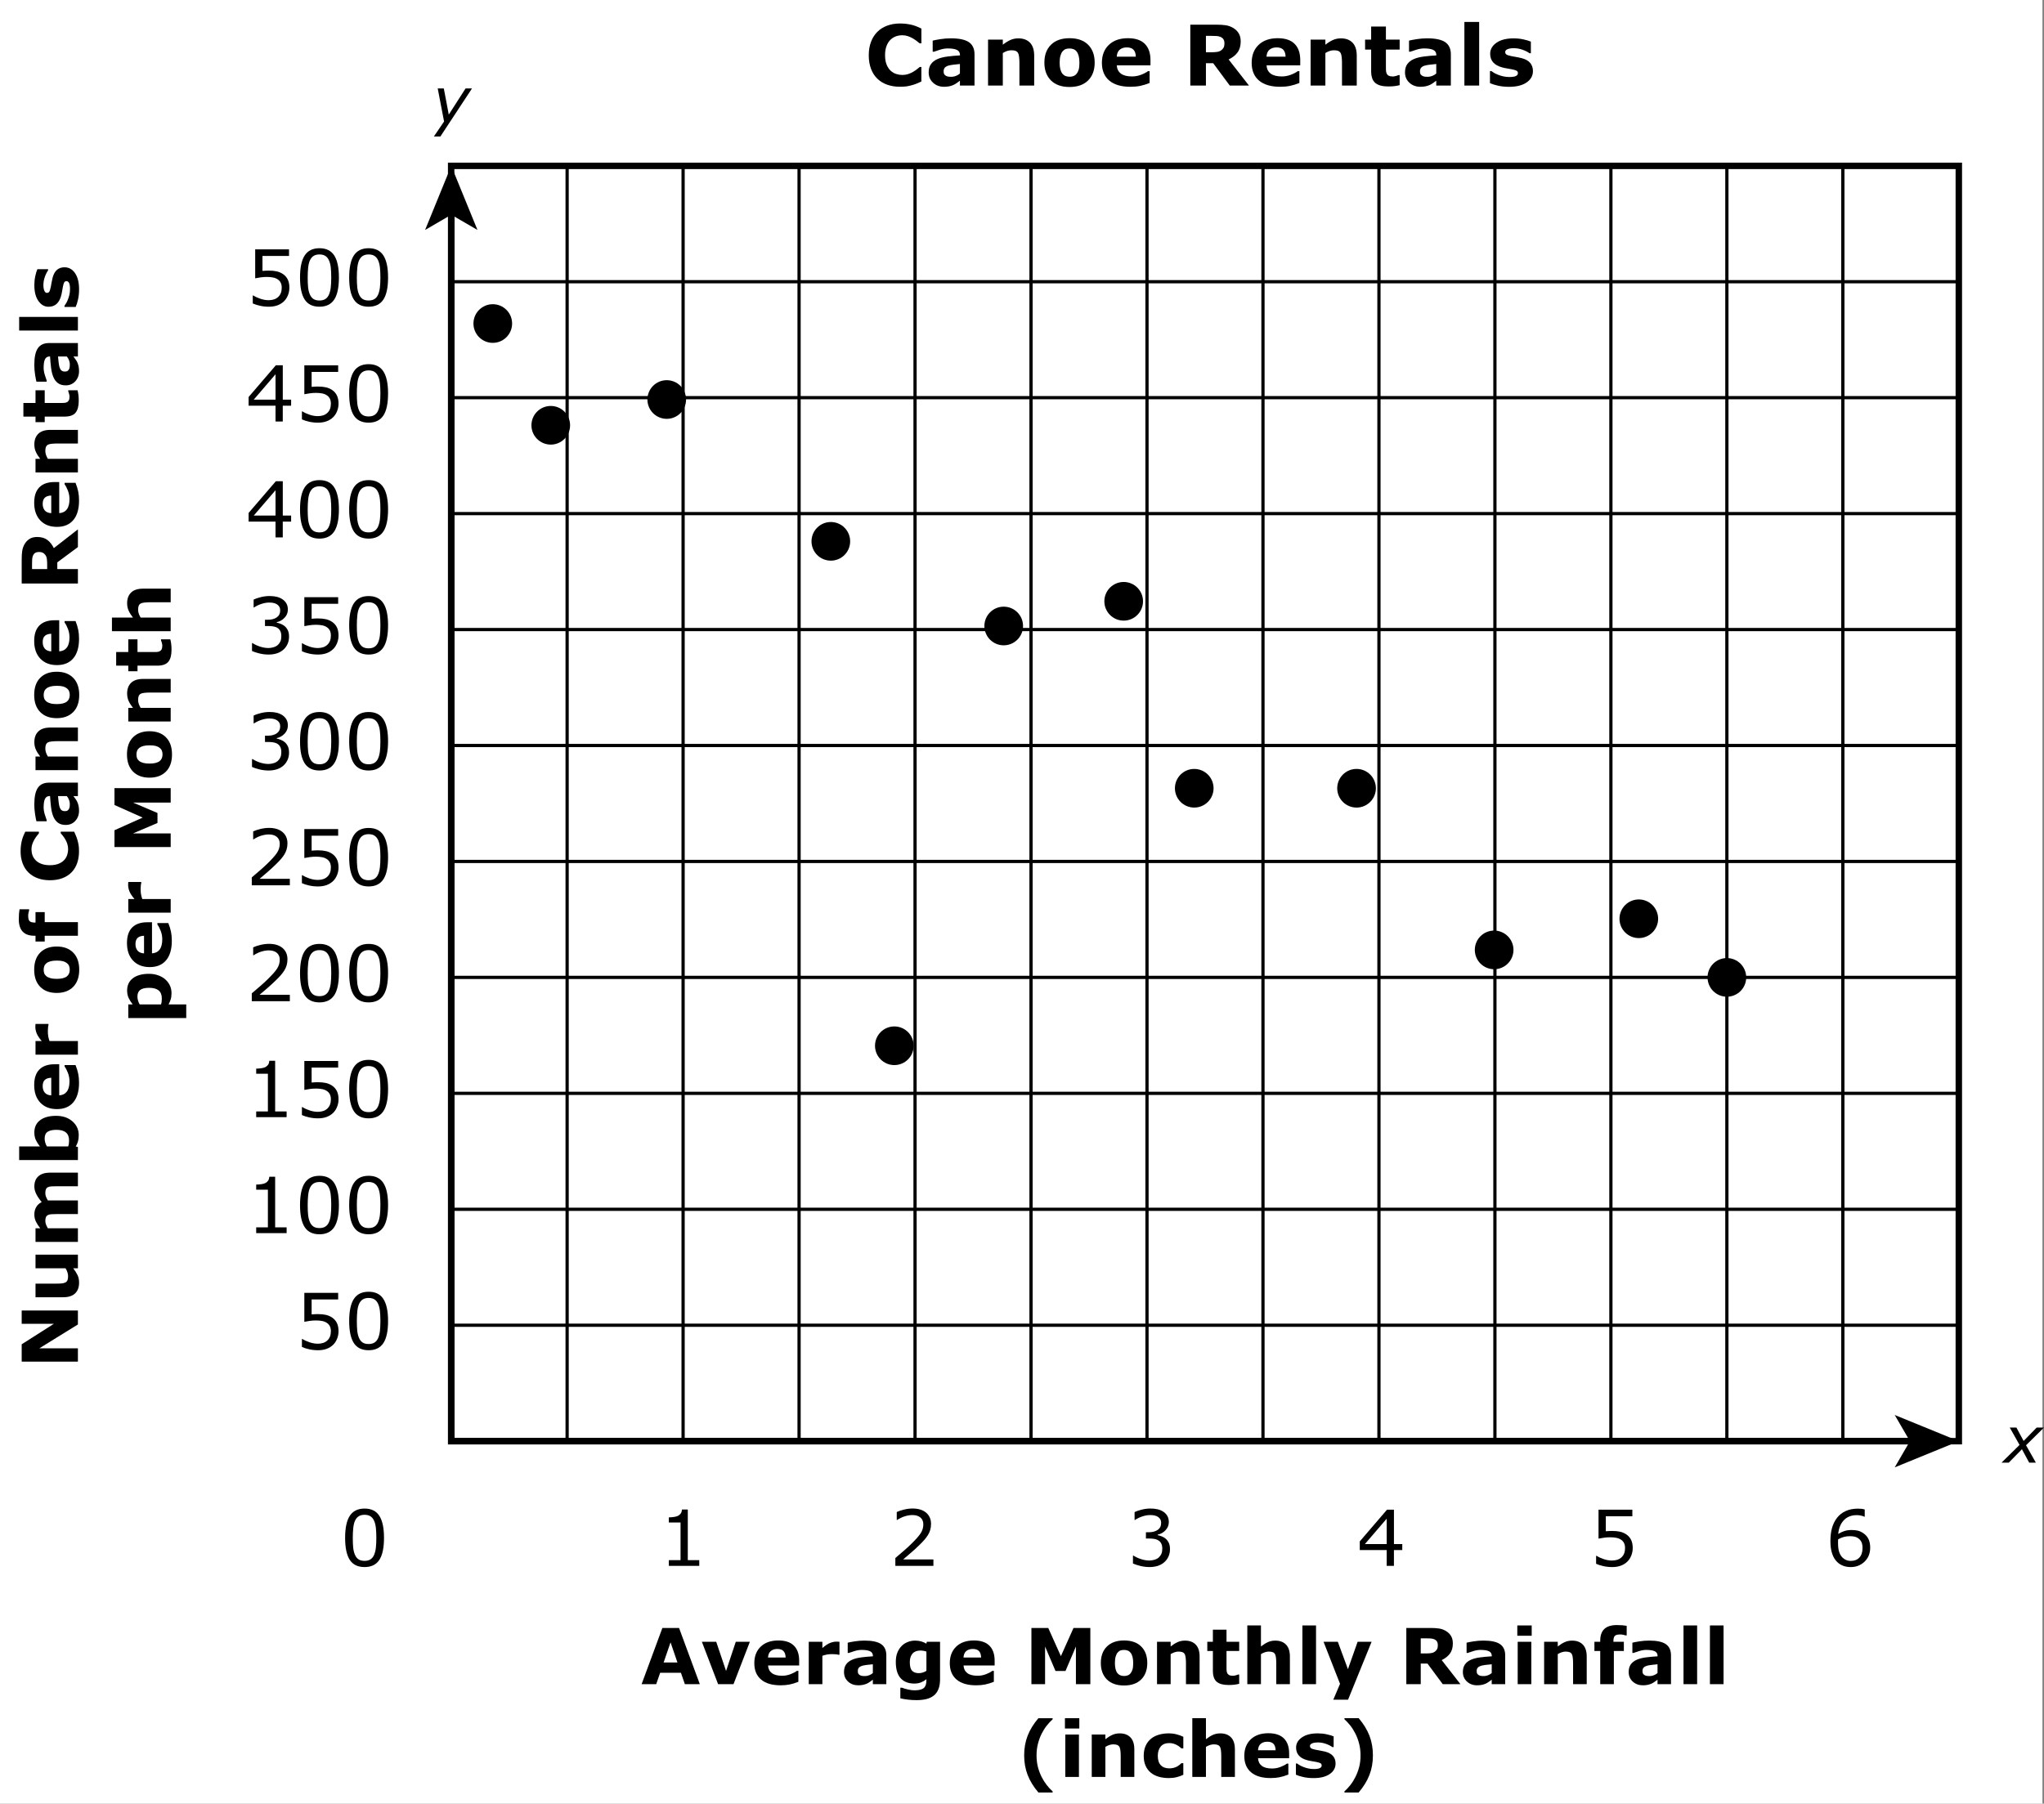 <?xml version="1.0" encoding="utf-8"?>
<!-- Generator: Adobe Illustrator 16.0.4, SVG Export Plug-In . SVG Version: 6.00 Build 0)  -->
<!DOCTYPE svg PUBLIC "-//W3C//DTD SVG 1.1//EN" "http://www.w3.org/Graphics/SVG/1.1/DTD/svg11.dtd">
<svg version="1.1" id="Layer_3" xmlns="http://www.w3.org/2000/svg" xmlns:xlink="http://www.w3.org/1999/xlink" x="0px" y="0px"
	 width="423.01px" height="373.352px" viewBox="0 0 423.01 373.352" enable-background="new 0 0 423.01 373.352"
	 xml:space="preserve">
<rect x="0" y="0" width="423.01" height="373.352" fill="#808080" stroke="none"/>
<rect y="0" fill="#FFFFFF" width="422.688" height="373.352"/>
<g>
	<path d="M91.133,28.262h-1.348l2.116-3.109l-1.314-6.846h1.26l1.027,5.416l3.478-5.416h1.333L91.133,28.262z"/>
</g>
<g>
	<path d="M417.949,299.104l-2.029-3.599h1.377l1.495,2.776l2.707-2.776h1.511l-3.716,3.668l2.036,3.604h-1.385l-1.503-2.782
		l-2.728,2.782h-1.502L417.949,299.104z"/>
</g>
<g>
	<path d="M59.888,59.553c0,0.542-0.099,1.06-0.297,1.555c-0.198,0.495-0.469,0.912-0.812,1.25c-0.375,0.365-0.822,0.646-1.34,0.841
		c-0.519,0.194-1.119,0.293-1.801,0.293c-0.635,0-1.247-0.066-1.836-0.199c-0.588-0.133-1.086-0.293-1.492-0.48v-1.647h0.109
		c0.427,0.271,0.927,0.501,1.5,0.69c0.573,0.19,1.136,0.285,1.688,0.285c0.37,0,0.728-0.052,1.075-0.156
		c0.346-0.104,0.655-0.286,0.926-0.547c0.229-0.224,0.402-0.492,0.52-0.805c0.118-0.313,0.176-0.675,0.176-1.086
		c0-0.401-0.069-0.74-0.207-1.016c-0.138-0.276-0.33-0.498-0.574-0.665c-0.271-0.198-0.601-0.338-0.988-0.418
		c-0.388-0.081-0.822-0.121-1.301-0.121c-0.458,0-0.899,0.03-1.324,0.094c-0.424,0.062-0.791,0.125-1.098,0.188v-5.991h7v1.366
		h-5.493v3.095c0.224-0.021,0.453-0.036,0.688-0.047c0.234-0.011,0.438-0.017,0.609-0.017c0.63,0,1.183,0.054,1.657,0.16
		c0.474,0.107,0.909,0.296,1.305,0.566c0.417,0.286,0.739,0.655,0.969,1.108C59.773,58.302,59.888,58.87,59.888,59.553z"/>
	<path d="M70.138,57.427c0,2.089-0.327,3.622-0.98,4.598c-0.654,0.978-1.668,1.466-3.043,1.466c-1.396,0-2.416-0.495-3.059-1.484
		c-0.643-0.99-0.965-2.511-0.965-4.563c0-2.066,0.326-3.595,0.977-4.582c0.651-0.986,1.667-1.479,3.047-1.479
		c1.396,0,2.415,0.501,3.059,1.504C69.816,53.887,70.138,55.401,70.138,57.427z M68.083,60.975c0.182-0.422,0.306-0.918,0.371-1.488
		c0.065-0.569,0.098-1.257,0.098-2.059c0-0.792-0.033-1.479-0.098-2.062s-0.191-1.078-0.379-1.484
		c-0.183-0.401-0.431-0.703-0.746-0.906s-0.72-0.305-1.215-0.305c-0.49,0-0.895,0.102-1.215,0.305
		c-0.32,0.203-0.574,0.51-0.762,0.922c-0.177,0.387-0.298,0.889-0.363,1.509c-0.065,0.619-0.098,1.3-0.098,2.038
		c0,0.812,0.029,1.493,0.086,2.04c0.058,0.548,0.18,1.036,0.367,1.47c0.172,0.405,0.416,0.716,0.73,0.93
		c0.315,0.213,0.733,0.32,1.254,0.32c0.489,0,0.896-0.103,1.219-0.306C67.656,61.693,67.906,61.386,68.083,60.975z"/>
	<path d="M80.311,57.427c0,2.089-0.327,3.622-0.98,4.598c-0.654,0.978-1.668,1.466-3.043,1.466c-1.396,0-2.416-0.495-3.059-1.484
		c-0.643-0.99-0.965-2.511-0.965-4.563c0-2.066,0.326-3.595,0.977-4.582c0.651-0.986,1.667-1.479,3.047-1.479
		c1.396,0,2.415,0.501,3.059,1.504C79.989,53.887,80.311,55.401,80.311,57.427z M78.256,60.975c0.182-0.422,0.306-0.918,0.371-1.488
		c0.065-0.569,0.098-1.257,0.098-2.059c0-0.792-0.033-1.479-0.098-2.062s-0.191-1.078-0.379-1.484
		c-0.183-0.401-0.431-0.703-0.746-0.906s-0.72-0.305-1.215-0.305c-0.49,0-0.895,0.102-1.215,0.305
		c-0.32,0.203-0.574,0.51-0.762,0.922c-0.177,0.387-0.298,0.889-0.363,1.509c-0.065,0.619-0.098,1.3-0.098,2.038
		c0,0.812,0.029,1.493,0.086,2.04c0.058,0.548,0.18,1.036,0.367,1.47c0.172,0.405,0.416,0.716,0.73,0.93
		c0.315,0.213,0.733,0.32,1.254,0.32c0.489,0,0.896-0.103,1.219-0.306C77.829,61.693,78.079,61.386,78.256,60.975z"/>
	<path d="M60.247,83.976H58.52v3.273h-1.5v-3.273h-5.57v-1.797l5.633-6.562h1.438v7.109h1.727L60.247,83.976L60.247,83.976z
		 M57.021,82.726v-5.25l-4.508,5.25H57.021z"/>
	<path d="M70.06,83.554c0,0.542-0.099,1.061-0.297,1.555c-0.198,0.495-0.469,0.912-0.812,1.25c-0.375,0.365-0.822,0.646-1.34,0.841
		c-0.519,0.194-1.119,0.293-1.801,0.293c-0.635,0-1.247-0.066-1.836-0.199c-0.588-0.133-1.086-0.293-1.492-0.48v-1.647h0.109
		c0.427,0.271,0.927,0.501,1.5,0.69c0.573,0.19,1.136,0.285,1.688,0.285c0.37,0,0.728-0.052,1.075-0.156
		c0.346-0.104,0.655-0.286,0.926-0.547c0.229-0.224,0.402-0.492,0.52-0.805c0.118-0.313,0.176-0.675,0.176-1.086
		c0-0.401-0.069-0.74-0.207-1.016c-0.138-0.276-0.33-0.498-0.574-0.665c-0.271-0.198-0.601-0.338-0.988-0.418
		c-0.388-0.081-0.822-0.121-1.301-0.121c-0.458,0-0.899,0.03-1.324,0.094c-0.424,0.062-0.791,0.125-1.098,0.188v-5.991h7v1.366
		h-5.493v3.095c0.224-0.021,0.453-0.036,0.688-0.047c0.234-0.011,0.438-0.017,0.609-0.017c0.63,0,1.183,0.054,1.657,0.16
		c0.474,0.107,0.909,0.296,1.305,0.566c0.417,0.286,0.739,0.655,0.969,1.108C69.945,82.303,70.06,82.871,70.06,83.554z"/>
	<path d="M80.311,81.428c0,2.089-0.327,3.622-0.98,4.598c-0.654,0.978-1.668,1.466-3.043,1.466c-1.396,0-2.416-0.495-3.059-1.484
		c-0.643-0.99-0.965-2.511-0.965-4.563c0-2.066,0.326-3.595,0.977-4.582c0.651-0.986,1.667-1.479,3.047-1.479
		c1.396,0,2.415,0.501,3.059,1.504C79.989,77.888,80.311,79.402,80.311,81.428z M78.256,84.976c0.182-0.422,0.306-0.918,0.371-1.488
		c0.065-0.569,0.098-1.257,0.098-2.059c0-0.792-0.033-1.479-0.098-2.062s-0.191-1.078-0.379-1.484
		c-0.183-0.401-0.431-0.703-0.746-0.906s-0.72-0.305-1.215-0.305c-0.49,0-0.895,0.102-1.215,0.305
		c-0.32,0.203-0.574,0.51-0.762,0.922c-0.177,0.387-0.298,0.889-0.363,1.509c-0.065,0.619-0.098,1.3-0.098,2.038
		c0,0.812,0.029,1.493,0.086,2.04c0.058,0.548,0.18,1.036,0.367,1.47c0.172,0.405,0.416,0.716,0.73,0.93
		c0.315,0.213,0.733,0.32,1.254,0.32c0.489,0,0.896-0.103,1.219-0.306C77.829,85.694,78.079,85.387,78.256,84.976z"/>
	<path d="M60.247,107.977H58.52v3.273h-1.5v-3.273h-5.57v-1.797l5.633-6.562h1.438v7.109h1.727L60.247,107.977L60.247,107.977z
		 M57.021,106.727v-5.25l-4.508,5.25H57.021z"/>
	<path d="M70.138,105.43c0,2.089-0.327,3.622-0.98,4.598c-0.654,0.978-1.668,1.466-3.043,1.466c-1.396,0-2.416-0.495-3.059-1.484
		c-0.643-0.99-0.965-2.511-0.965-4.563c0-2.066,0.326-3.595,0.977-4.581c0.651-0.987,1.667-1.48,3.047-1.48
		c1.396,0,2.415,0.501,3.059,1.504C69.816,101.89,70.138,103.404,70.138,105.43z M68.083,108.977
		c0.182-0.422,0.306-0.918,0.371-1.487c0.065-0.57,0.098-1.258,0.098-2.06c0-0.792-0.033-1.479-0.098-2.062
		s-0.191-1.078-0.379-1.484c-0.183-0.401-0.431-0.703-0.746-0.906s-0.72-0.305-1.215-0.305c-0.49,0-0.895,0.102-1.215,0.305
		c-0.32,0.203-0.574,0.511-0.762,0.922c-0.177,0.387-0.298,0.889-0.363,1.509c-0.065,0.619-0.098,1.3-0.098,2.039
		c0,0.812,0.029,1.492,0.086,2.039c0.058,0.548,0.18,1.036,0.367,1.47c0.172,0.405,0.416,0.716,0.73,0.93
		c0.315,0.213,0.733,0.32,1.254,0.32c0.489,0,0.896-0.103,1.219-0.306C67.656,109.696,67.906,109.389,68.083,108.977z"/>
	<path d="M80.311,105.43c0,2.089-0.327,3.622-0.98,4.598c-0.654,0.978-1.668,1.466-3.043,1.466c-1.396,0-2.416-0.495-3.059-1.484
		c-0.643-0.99-0.965-2.511-0.965-4.563c0-2.066,0.326-3.595,0.977-4.581c0.651-0.987,1.667-1.48,3.047-1.48
		c1.396,0,2.415,0.501,3.059,1.504C79.989,101.89,80.311,103.404,80.311,105.43z M78.256,108.977
		c0.182-0.422,0.306-0.918,0.371-1.487c0.065-0.57,0.098-1.258,0.098-2.06c0-0.792-0.033-1.479-0.098-2.062
		s-0.191-1.078-0.379-1.484c-0.183-0.401-0.431-0.703-0.746-0.906s-0.72-0.305-1.215-0.305c-0.49,0-0.895,0.102-1.215,0.305
		c-0.32,0.203-0.574,0.511-0.762,0.922c-0.177,0.387-0.298,0.889-0.363,1.509c-0.065,0.619-0.098,1.3-0.098,2.039
		c0,0.812,0.029,1.492,0.086,2.039c0.058,0.548,0.18,1.036,0.367,1.47c0.172,0.405,0.416,0.716,0.73,0.93
		c0.315,0.213,0.733,0.32,1.254,0.32c0.489,0,0.896-0.103,1.219-0.306C77.829,109.696,78.079,109.389,78.256,108.977z"/>
	<path d="M58.958,129.649c0.25,0.225,0.456,0.505,0.617,0.845c0.161,0.338,0.242,0.775,0.242,1.312c0,0.531-0.097,1.019-0.289,1.461
		c-0.193,0.443-0.464,0.828-0.812,1.156c-0.391,0.365-0.851,0.634-1.379,0.809c-0.529,0.175-1.108,0.263-1.739,0.263
		c-0.646,0-1.281-0.077-1.906-0.23s-1.138-0.322-1.539-0.504v-1.633h0.117c0.443,0.292,0.963,0.534,1.562,0.727
		c0.599,0.193,1.177,0.289,1.734,0.289c0.329,0,0.677-0.055,1.047-0.164c0.37-0.108,0.669-0.271,0.898-0.483
		c0.239-0.229,0.418-0.482,0.535-0.759c0.117-0.275,0.176-0.625,0.176-1.047c0-0.417-0.066-0.762-0.199-1.034
		c-0.133-0.273-0.316-0.489-0.551-0.646c-0.234-0.161-0.519-0.272-0.852-0.332s-0.693-0.09-1.079-0.09H54.84v-1.297h0.547
		c0.792,0,1.423-0.165,1.895-0.496c0.471-0.331,0.707-0.813,0.707-1.449c0-0.281-0.06-0.527-0.18-0.738s-0.287-0.384-0.5-0.52
		c-0.224-0.135-0.464-0.229-0.719-0.281c-0.255-0.052-0.544-0.078-0.868-0.078c-0.495,0-1.021,0.088-1.578,0.267
		c-0.557,0.177-1.083,0.427-1.578,0.75h-0.078v-1.634c0.37-0.182,0.863-0.35,1.48-0.504c0.617-0.153,1.215-0.229,1.793-0.229
		c0.567,0,1.067,0.052,1.5,0.156c0.432,0.104,0.823,0.271,1.172,0.5c0.375,0.25,0.659,0.552,0.852,0.905
		c0.192,0.354,0.289,0.77,0.289,1.242c0,0.646-0.228,1.21-0.684,1.691s-0.994,0.785-1.613,0.91v0.108
		c0.25,0.042,0.536,0.129,0.859,0.262C58.46,129.286,58.734,129.452,58.958,129.649z"/>
	<path d="M70.06,131.556c0,0.542-0.099,1.061-0.297,1.555c-0.198,0.495-0.469,0.912-0.812,1.25c-0.375,0.365-0.822,0.646-1.34,0.841
		c-0.519,0.194-1.119,0.293-1.801,0.293c-0.635,0-1.247-0.066-1.836-0.199c-0.588-0.133-1.086-0.293-1.492-0.48v-1.647h0.109
		c0.427,0.271,0.927,0.501,1.5,0.69c0.573,0.19,1.136,0.285,1.688,0.285c0.37,0,0.728-0.052,1.075-0.156
		c0.346-0.104,0.655-0.286,0.926-0.547c0.229-0.224,0.402-0.491,0.52-0.805c0.118-0.312,0.176-0.675,0.176-1.086
		c0-0.401-0.069-0.74-0.207-1.016c-0.138-0.276-0.33-0.498-0.574-0.665c-0.271-0.198-0.601-0.337-0.988-0.418
		c-0.388-0.081-0.822-0.121-1.301-0.121c-0.458,0-0.899,0.03-1.324,0.094c-0.424,0.062-0.791,0.125-1.098,0.188v-5.991h7v1.366
		h-5.493v3.095c0.224-0.021,0.453-0.036,0.688-0.047c0.234-0.011,0.438-0.017,0.609-0.017c0.63,0,1.183,0.054,1.657,0.16
		c0.474,0.107,0.909,0.296,1.305,0.566c0.417,0.286,0.739,0.655,0.969,1.108C69.945,130.306,70.06,130.874,70.06,131.556z"/>
	<path d="M80.311,129.431c0,2.089-0.327,3.622-0.98,4.598c-0.654,0.978-1.668,1.466-3.043,1.466c-1.396,0-2.416-0.495-3.059-1.484
		c-0.643-0.99-0.965-2.511-0.965-4.562c0-2.067,0.326-3.596,0.977-4.582c0.651-0.987,1.667-1.48,3.047-1.48
		c1.396,0,2.415,0.501,3.059,1.504C79.989,125.891,80.311,127.406,80.311,129.431z M78.256,132.978
		c0.182-0.422,0.306-0.918,0.371-1.487c0.065-0.57,0.098-1.258,0.098-2.06c0-0.792-0.033-1.479-0.098-2.062
		s-0.191-1.078-0.379-1.484c-0.183-0.401-0.431-0.703-0.746-0.906s-0.72-0.305-1.215-0.305c-0.49,0-0.895,0.102-1.215,0.305
		c-0.32,0.203-0.574,0.511-0.762,0.922c-0.177,0.387-0.298,0.889-0.363,1.509c-0.065,0.619-0.098,1.3-0.098,2.039
		c0,0.812,0.029,1.492,0.086,2.039c0.058,0.548,0.18,1.036,0.367,1.47c0.172,0.405,0.416,0.716,0.73,0.93
		c0.315,0.213,0.733,0.32,1.254,0.32c0.489,0,0.896-0.103,1.219-0.306C77.829,133.698,78.079,133.39,78.256,132.978z"/>
	<path d="M58.958,153.651c0.25,0.225,0.456,0.506,0.617,0.845c0.161,0.338,0.242,0.775,0.242,1.312c0,0.531-0.097,1.019-0.289,1.461
		c-0.193,0.443-0.464,0.828-0.812,1.156c-0.391,0.365-0.851,0.634-1.379,0.809c-0.529,0.175-1.108,0.263-1.739,0.263
		c-0.646,0-1.281-0.077-1.906-0.23s-1.138-0.322-1.539-0.504v-1.633h0.117c0.443,0.292,0.963,0.534,1.562,0.727
		c0.599,0.193,1.177,0.289,1.734,0.289c0.329,0,0.677-0.055,1.047-0.164c0.37-0.108,0.669-0.271,0.898-0.483
		c0.239-0.229,0.418-0.482,0.535-0.758c0.117-0.276,0.176-0.625,0.176-1.048c0-0.417-0.066-0.762-0.199-1.034
		c-0.133-0.273-0.316-0.489-0.551-0.646c-0.234-0.161-0.519-0.271-0.852-0.332c-0.333-0.06-0.693-0.09-1.079-0.09H54.84v-1.297
		h0.547c0.792,0,1.423-0.165,1.895-0.496c0.471-0.331,0.707-0.813,0.707-1.449c0-0.281-0.06-0.527-0.18-0.738s-0.287-0.384-0.5-0.52
		c-0.224-0.135-0.464-0.229-0.719-0.281c-0.255-0.052-0.544-0.078-0.868-0.078c-0.495,0-1.021,0.088-1.578,0.267
		c-0.557,0.177-1.083,0.427-1.578,0.75h-0.078v-1.633c0.37-0.183,0.863-0.351,1.48-0.505c0.617-0.153,1.215-0.229,1.793-0.229
		c0.567,0,1.067,0.052,1.5,0.156c0.432,0.104,0.823,0.271,1.172,0.5c0.375,0.25,0.659,0.552,0.852,0.905
		c0.192,0.354,0.289,0.77,0.289,1.242c0,0.646-0.228,1.21-0.684,1.691s-0.994,0.785-1.613,0.91v0.108
		c0.25,0.042,0.536,0.129,0.859,0.263C58.46,153.288,58.734,153.453,58.958,153.651z"/>
	<path d="M70.138,153.432c0,2.089-0.327,3.622-0.98,4.599c-0.654,0.977-1.668,1.465-3.043,1.465c-1.396,0-2.416-0.495-3.059-1.484
		c-0.643-0.99-0.965-2.511-0.965-4.562c0-2.067,0.326-3.596,0.977-4.582c0.651-0.987,1.667-1.48,3.047-1.48
		c1.396,0,2.415,0.501,3.059,1.504C69.816,149.892,70.138,151.406,70.138,153.432z M68.083,156.979
		c0.182-0.422,0.306-0.918,0.371-1.487c0.065-0.57,0.098-1.258,0.098-2.06c0-0.792-0.033-1.479-0.098-2.062
		s-0.191-1.078-0.379-1.484c-0.183-0.401-0.431-0.703-0.746-0.906s-0.72-0.305-1.215-0.305c-0.49,0-0.895,0.102-1.215,0.305
		c-0.32,0.203-0.574,0.511-0.762,0.922c-0.177,0.387-0.298,0.889-0.363,1.509c-0.065,0.619-0.098,1.3-0.098,2.039
		c0,0.812,0.029,1.492,0.086,2.04c0.058,0.547,0.18,1.035,0.367,1.469c0.172,0.406,0.416,0.716,0.73,0.93
		c0.315,0.213,0.733,0.32,1.254,0.32c0.489,0,0.896-0.103,1.219-0.306C67.656,157.698,67.906,157.391,68.083,156.979z"/>
	<path d="M80.311,153.432c0,2.089-0.327,3.622-0.98,4.599c-0.654,0.977-1.668,1.465-3.043,1.465c-1.396,0-2.416-0.495-3.059-1.484
		c-0.643-0.99-0.965-2.511-0.965-4.562c0-2.067,0.326-3.596,0.977-4.582c0.651-0.987,1.667-1.48,3.047-1.48
		c1.396,0,2.415,0.501,3.059,1.504C79.989,149.892,80.311,151.406,80.311,153.432z M78.256,156.979
		c0.182-0.422,0.306-0.918,0.371-1.487c0.065-0.57,0.098-1.258,0.098-2.06c0-0.792-0.033-1.479-0.098-2.062
		s-0.191-1.078-0.379-1.484c-0.183-0.401-0.431-0.703-0.746-0.906s-0.72-0.305-1.215-0.305c-0.49,0-0.895,0.102-1.215,0.305
		c-0.32,0.203-0.574,0.511-0.762,0.922c-0.177,0.387-0.298,0.889-0.363,1.509c-0.065,0.619-0.098,1.3-0.098,2.039
		c0,0.812,0.029,1.492,0.086,2.04c0.058,0.547,0.18,1.035,0.367,1.469c0.172,0.406,0.416,0.716,0.73,0.93
		c0.315,0.213,0.733,0.32,1.254,0.32c0.489,0,0.896-0.103,1.219-0.306C77.829,157.698,78.079,157.391,78.256,156.979z"/>
	<path d="M59.981,183.254h-7.875v-1.633c0.547-0.47,1.095-0.938,1.645-1.406c0.55-0.469,1.062-0.935,1.535-1.398
		c1-0.969,1.685-1.738,2.055-2.309c0.37-0.57,0.555-1.186,0.555-1.848c0-0.604-0.199-1.077-0.598-1.418
		c-0.399-0.342-0.955-0.513-1.668-0.513c-0.474,0-0.987,0.083-1.539,0.25c-0.552,0.167-1.091,0.422-1.617,0.767h-0.078v-1.642
		c0.37-0.182,0.863-0.349,1.48-0.5c0.617-0.15,1.215-0.227,1.793-0.227c1.193,0,2.128,0.288,2.805,0.863
		c0.677,0.575,1.016,1.354,1.016,2.34c0,0.442-0.056,0.854-0.168,1.237c-0.112,0.384-0.277,0.746-0.496,1.091
		c-0.203,0.322-0.441,0.641-0.715,0.952c-0.274,0.312-0.605,0.659-0.996,1.04c-0.558,0.548-1.133,1.077-1.727,1.591
		c-0.594,0.513-1.148,0.987-1.664,1.426h6.258L59.981,183.254L59.981,183.254z"/>
	<path d="M70.06,179.559c0,0.542-0.099,1.061-0.297,1.556c-0.198,0.494-0.469,0.911-0.812,1.25c-0.375,0.364-0.822,0.645-1.34,0.84
		c-0.519,0.194-1.119,0.293-1.801,0.293c-0.635,0-1.247-0.066-1.836-0.199c-0.588-0.133-1.086-0.293-1.492-0.48v-1.647h0.109
		c0.427,0.271,0.927,0.501,1.5,0.69c0.573,0.19,1.136,0.285,1.688,0.285c0.37,0,0.728-0.052,1.075-0.155
		c0.346-0.104,0.655-0.287,0.926-0.548c0.229-0.224,0.402-0.491,0.52-0.805c0.118-0.312,0.176-0.675,0.176-1.086
		c0-0.401-0.069-0.74-0.207-1.016c-0.138-0.276-0.33-0.498-0.574-0.665c-0.271-0.198-0.601-0.337-0.988-0.418
		c-0.388-0.081-0.822-0.121-1.301-0.121c-0.458,0-0.899,0.031-1.324,0.094c-0.424,0.062-0.791,0.125-1.098,0.188v-5.992h7v1.367
		h-5.493v3.094c0.224-0.021,0.453-0.036,0.688-0.047c0.234-0.011,0.438-0.017,0.609-0.017c0.63,0,1.183,0.055,1.657,0.16
		c0.474,0.107,0.909,0.296,1.305,0.566c0.417,0.287,0.739,0.655,0.969,1.108C69.945,178.308,70.06,178.876,70.06,179.559z"/>
	<path d="M80.311,177.433c0,2.089-0.327,3.622-0.98,4.599c-0.654,0.977-1.668,1.465-3.043,1.465c-1.396,0-2.416-0.495-3.059-1.484
		c-0.643-0.99-0.965-2.511-0.965-4.562c0-2.067,0.326-3.596,0.977-4.582c0.651-0.987,1.667-1.48,3.047-1.48
		c1.396,0,2.415,0.501,3.059,1.504C79.989,173.893,80.311,175.407,80.311,177.433z M78.256,180.98
		c0.182-0.422,0.306-0.918,0.371-1.487c0.065-0.57,0.098-1.258,0.098-2.06c0-0.792-0.033-1.479-0.098-2.062
		s-0.191-1.078-0.379-1.484c-0.183-0.401-0.431-0.703-0.746-0.906s-0.72-0.305-1.215-0.305c-0.49,0-0.895,0.102-1.215,0.305
		c-0.32,0.203-0.574,0.511-0.762,0.922c-0.177,0.387-0.298,0.889-0.363,1.509c-0.065,0.62-0.098,1.3-0.098,2.039
		c0,0.812,0.029,1.492,0.086,2.04c0.058,0.547,0.18,1.035,0.367,1.469c0.172,0.406,0.416,0.716,0.73,0.93
		c0.315,0.213,0.733,0.32,1.254,0.32c0.489,0,0.896-0.103,1.219-0.306C77.829,181.699,78.079,181.392,78.256,180.98z"/>
	<path d="M59.981,207.255h-7.875v-1.633c0.547-0.47,1.095-0.938,1.645-1.406c0.55-0.469,1.062-0.935,1.535-1.398
		c1-0.969,1.685-1.738,2.055-2.309c0.37-0.57,0.555-1.186,0.555-1.848c0-0.604-0.199-1.077-0.598-1.418
		c-0.399-0.342-0.955-0.513-1.668-0.513c-0.474,0-0.987,0.083-1.539,0.25c-0.552,0.167-1.091,0.422-1.617,0.767h-0.078v-1.642
		c0.37-0.182,0.863-0.349,1.48-0.5c0.617-0.15,1.215-0.227,1.793-0.227c1.193,0,2.128,0.288,2.805,0.863
		c0.677,0.575,1.016,1.354,1.016,2.34c0,0.442-0.056,0.854-0.168,1.237c-0.112,0.384-0.277,0.746-0.496,1.091
		c-0.203,0.322-0.441,0.641-0.715,0.953c-0.274,0.312-0.605,0.658-0.996,1.039c-0.558,0.548-1.133,1.077-1.727,1.591
		c-0.594,0.513-1.148,0.987-1.664,1.426h6.258L59.981,207.255L59.981,207.255z"/>
	<path d="M70.138,201.435c0,2.089-0.327,3.622-0.98,4.599c-0.654,0.977-1.668,1.465-3.043,1.465c-1.396,0-2.416-0.495-3.059-1.484
		c-0.643-0.99-0.965-2.511-0.965-4.562c0-2.067,0.326-3.596,0.977-4.582c0.651-0.987,1.667-1.48,3.047-1.48
		c1.396,0,2.415,0.501,3.059,1.504C69.816,197.895,70.138,199.409,70.138,201.435z M68.083,204.982
		c0.182-0.422,0.306-0.918,0.371-1.487c0.065-0.57,0.098-1.258,0.098-2.06c0-0.792-0.033-1.479-0.098-2.062
		s-0.191-1.078-0.379-1.484c-0.183-0.401-0.431-0.703-0.746-0.906s-0.72-0.305-1.215-0.305c-0.49,0-0.895,0.103-1.215,0.305
		c-0.32,0.203-0.574,0.511-0.762,0.922c-0.177,0.387-0.298,0.889-0.363,1.509s-0.098,1.3-0.098,2.039
		c0,0.812,0.029,1.492,0.086,2.04c0.058,0.547,0.18,1.035,0.367,1.469c0.172,0.406,0.416,0.716,0.73,0.93
		c0.315,0.213,0.733,0.32,1.254,0.32c0.489,0,0.896-0.103,1.219-0.305C67.656,205.701,67.906,205.394,68.083,204.982z"/>
	<path d="M80.311,201.435c0,2.089-0.327,3.622-0.98,4.599c-0.654,0.977-1.668,1.465-3.043,1.465c-1.396,0-2.416-0.495-3.059-1.484
		c-0.643-0.99-0.965-2.511-0.965-4.562c0-2.067,0.326-3.596,0.977-4.582c0.651-0.987,1.667-1.48,3.047-1.48
		c1.396,0,2.415,0.501,3.059,1.504C79.989,197.895,80.311,199.409,80.311,201.435z M78.256,204.982
		c0.182-0.422,0.306-0.918,0.371-1.487c0.065-0.57,0.098-1.258,0.098-2.06c0-0.792-0.033-1.479-0.098-2.062
		s-0.191-1.078-0.379-1.484c-0.183-0.401-0.431-0.703-0.746-0.906s-0.72-0.305-1.215-0.305c-0.49,0-0.895,0.103-1.215,0.305
		c-0.32,0.203-0.574,0.511-0.762,0.922c-0.177,0.387-0.298,0.889-0.363,1.509c-0.065,0.62-0.098,1.3-0.098,2.039
		c0,0.812,0.029,1.492,0.086,2.04c0.058,0.547,0.18,1.035,0.367,1.469c0.172,0.406,0.416,0.716,0.73,0.93
		c0.315,0.213,0.733,0.32,1.254,0.32c0.489,0,0.896-0.103,1.219-0.305C77.829,205.701,78.079,205.394,78.256,204.982z"/>
	<path d="M59.317,231.256H53.02v-1.188h2.422v-7.797H53.02v-1.062c0.328,0,0.68-0.027,1.055-0.082s0.659-0.134,0.852-0.238
		c0.24-0.13,0.429-0.295,0.566-0.496c0.138-0.201,0.218-0.47,0.239-0.809h1.211v10.484h2.375L59.317,231.256L59.317,231.256z"/>
	<path d="M70.06,227.561c0,0.542-0.099,1.061-0.297,1.556c-0.198,0.494-0.469,0.911-0.812,1.25c-0.375,0.364-0.822,0.645-1.34,0.84
		c-0.519,0.194-1.119,0.293-1.801,0.293c-0.635,0-1.247-0.066-1.836-0.199c-0.588-0.133-1.086-0.293-1.492-0.48v-1.647h0.109
		c0.427,0.271,0.927,0.501,1.5,0.69c0.573,0.19,1.136,0.285,1.688,0.285c0.37,0,0.728-0.052,1.075-0.155
		c0.346-0.104,0.655-0.287,0.926-0.548c0.229-0.224,0.402-0.491,0.52-0.805c0.118-0.312,0.176-0.675,0.176-1.086
		c0-0.401-0.069-0.74-0.207-1.016c-0.138-0.276-0.33-0.498-0.574-0.665c-0.271-0.198-0.601-0.337-0.988-0.418
		c-0.388-0.081-0.822-0.121-1.301-0.121c-0.458,0-0.899,0.031-1.324,0.094c-0.424,0.062-0.791,0.125-1.098,0.188v-5.992h7v1.367
		h-5.493v3.094c0.224-0.021,0.453-0.036,0.688-0.047c0.234-0.011,0.438-0.017,0.609-0.017c0.63,0,1.183,0.055,1.657,0.16
		c0.474,0.107,0.909,0.296,1.305,0.566c0.417,0.287,0.739,0.655,0.969,1.108C69.945,226.311,70.06,226.878,70.06,227.561z"/>
	<path d="M80.311,225.436c0,2.089-0.327,3.622-0.98,4.599c-0.654,0.977-1.668,1.465-3.043,1.465c-1.396,0-2.416-0.495-3.059-1.484
		c-0.643-0.99-0.965-2.511-0.965-4.562c0-2.067,0.326-3.596,0.977-4.582c0.651-0.987,1.667-1.48,3.047-1.48
		c1.396,0,2.415,0.501,3.059,1.504C79.989,221.896,80.311,223.41,80.311,225.436z M78.256,228.983
		c0.182-0.422,0.306-0.918,0.371-1.487c0.065-0.57,0.098-1.258,0.098-2.06c0-0.792-0.033-1.479-0.098-2.062
		s-0.191-1.078-0.379-1.484c-0.183-0.4-0.431-0.703-0.746-0.906c-0.315-0.202-0.72-0.305-1.215-0.305
		c-0.49,0-0.895,0.103-1.215,0.305c-0.32,0.203-0.574,0.511-0.762,0.923c-0.177,0.386-0.298,0.888-0.363,1.508
		c-0.065,0.62-0.098,1.3-0.098,2.039c0,0.812,0.029,1.492,0.086,2.04c0.058,0.547,0.18,1.035,0.367,1.469
		c0.172,0.406,0.416,0.716,0.73,0.93c0.315,0.213,0.733,0.32,1.254,0.32c0.489,0,0.896-0.103,1.219-0.305
		C77.829,229.702,78.079,229.395,78.256,228.983z"/>
	<path d="M59.317,255.258H53.02v-1.188h2.422v-7.797H53.02v-1.062c0.328,0,0.68-0.027,1.055-0.082s0.659-0.134,0.852-0.238
		c0.24-0.13,0.429-0.295,0.566-0.496c0.138-0.201,0.218-0.47,0.239-0.809h1.211v10.484h2.375L59.317,255.258L59.317,255.258z"/>
	<path d="M70.138,249.437c0,2.089-0.327,3.622-0.98,4.599c-0.654,0.977-1.668,1.465-3.043,1.465c-1.396,0-2.416-0.495-3.059-1.484
		c-0.643-0.99-0.965-2.511-0.965-4.562c0-2.067,0.326-3.596,0.977-4.582c0.651-0.987,1.667-1.48,3.047-1.48
		c1.396,0,2.415,0.501,3.059,1.504C69.816,245.897,70.138,247.411,70.138,249.437z M68.083,252.984
		c0.182-0.422,0.306-0.918,0.371-1.487c0.065-0.57,0.098-1.257,0.098-2.06c0-0.792-0.033-1.479-0.098-2.062
		s-0.191-1.078-0.379-1.484c-0.183-0.4-0.431-0.703-0.746-0.906c-0.315-0.202-0.72-0.305-1.215-0.305
		c-0.49,0-0.895,0.103-1.215,0.305c-0.32,0.203-0.574,0.511-0.762,0.923c-0.177,0.386-0.298,0.888-0.363,1.508
		s-0.098,1.3-0.098,2.039c0,0.812,0.029,1.492,0.086,2.04c0.058,0.547,0.18,1.035,0.367,1.469c0.172,0.406,0.416,0.716,0.73,0.93
		c0.315,0.213,0.733,0.32,1.254,0.32c0.489,0,0.896-0.103,1.219-0.305C67.656,253.703,67.906,253.396,68.083,252.984z"/>
	<path d="M80.311,249.437c0,2.089-0.327,3.622-0.98,4.599c-0.654,0.977-1.668,1.465-3.043,1.465c-1.396,0-2.416-0.495-3.059-1.484
		c-0.643-0.99-0.965-2.511-0.965-4.562c0-2.067,0.326-3.596,0.977-4.582c0.651-0.987,1.667-1.48,3.047-1.48
		c1.396,0,2.415,0.501,3.059,1.504C79.989,245.897,80.311,247.411,80.311,249.437z M78.256,252.984
		c0.182-0.422,0.306-0.918,0.371-1.487c0.065-0.57,0.098-1.257,0.098-2.06c0-0.792-0.033-1.479-0.098-2.062
		s-0.191-1.078-0.379-1.484c-0.183-0.4-0.431-0.703-0.746-0.906c-0.315-0.202-0.72-0.305-1.215-0.305
		c-0.49,0-0.895,0.103-1.215,0.305c-0.32,0.203-0.574,0.511-0.762,0.923c-0.177,0.386-0.298,0.888-0.363,1.508
		c-0.065,0.62-0.098,1.3-0.098,2.039c0,0.812,0.029,1.492,0.086,2.04c0.058,0.547,0.18,1.035,0.367,1.469
		c0.172,0.406,0.416,0.716,0.73,0.93c0.315,0.213,0.733,0.32,1.254,0.32c0.489,0,0.896-0.103,1.219-0.305
		C77.829,253.703,78.079,253.396,78.256,252.984z"/>
	<path d="M70.06,275.563c0,0.542-0.099,1.061-0.297,1.556c-0.198,0.494-0.469,0.911-0.812,1.25c-0.375,0.364-0.822,0.645-1.34,0.84
		c-0.519,0.194-1.119,0.293-1.801,0.293c-0.635,0-1.247-0.066-1.836-0.199c-0.588-0.133-1.086-0.293-1.492-0.48v-1.647h0.109
		c0.427,0.271,0.927,0.501,1.5,0.691c0.573,0.189,1.136,0.284,1.688,0.284c0.37,0,0.728-0.052,1.075-0.155
		c0.346-0.104,0.655-0.287,0.926-0.548c0.229-0.224,0.402-0.491,0.52-0.805c0.118-0.312,0.176-0.675,0.176-1.086
		c0-0.401-0.069-0.74-0.207-1.016c-0.138-0.276-0.33-0.498-0.574-0.665c-0.271-0.198-0.601-0.337-0.988-0.418
		c-0.388-0.081-0.822-0.121-1.301-0.121c-0.458,0-0.899,0.031-1.324,0.094c-0.424,0.062-0.791,0.125-1.098,0.188v-5.992h7v1.367
		h-5.493v3.094c0.224-0.021,0.453-0.036,0.688-0.047c0.234-0.011,0.438-0.017,0.609-0.017c0.63,0,1.183,0.055,1.657,0.16
		c0.474,0.107,0.909,0.296,1.305,0.566c0.417,0.287,0.739,0.656,0.969,1.108C69.945,274.313,70.06,274.881,70.06,275.563z"/>
	<path d="M80.311,273.438c0,2.089-0.327,3.622-0.98,4.599c-0.654,0.977-1.668,1.465-3.043,1.465c-1.396,0-2.416-0.495-3.059-1.484
		c-0.643-0.99-0.965-2.511-0.965-4.562c0-2.067,0.326-3.596,0.977-4.582c0.651-0.987,1.667-1.48,3.047-1.48
		c1.396,0,2.415,0.501,3.059,1.504C79.989,269.898,80.311,271.412,80.311,273.438z M78.256,276.985
		c0.182-0.422,0.306-0.918,0.371-1.487c0.065-0.57,0.098-1.257,0.098-2.06c0-0.792-0.033-1.479-0.098-2.062
		s-0.191-1.078-0.379-1.484c-0.183-0.4-0.431-0.703-0.746-0.906c-0.315-0.202-0.72-0.305-1.215-0.305
		c-0.49,0-0.895,0.103-1.215,0.305c-0.32,0.203-0.574,0.511-0.762,0.923c-0.177,0.386-0.298,0.888-0.363,1.508
		c-0.065,0.62-0.098,1.3-0.098,2.039c0,0.812,0.029,1.493,0.086,2.04c0.058,0.547,0.18,1.036,0.367,1.469
		c0.172,0.406,0.416,0.716,0.73,0.93c0.315,0.213,0.733,0.32,1.254,0.32c0.489,0,0.896-0.103,1.219-0.305
		C77.829,277.704,78.079,277.397,78.256,276.985z"/>
</g>
<g>
	<path d="M16.123,271.277v2.892l-7.985,4.938h7.985v2.75H4.49v-3.586l6.664-4.242H4.49v-2.75L16.123,271.277L16.123,271.277z"/>
	<path d="M16.123,259.722v2.82h-0.969c0.396,0.521,0.697,0.997,0.902,1.428s0.309,0.946,0.309,1.545
		c0,0.967-0.279,1.712-0.836,2.235c-0.557,0.522-1.38,0.784-2.469,0.784H7.349v-2.82h4.352c0.442,0,0.811-0.015,1.105-0.043
		c0.294-0.029,0.538-0.095,0.73-0.199c0.193-0.099,0.333-0.249,0.422-0.449c0.088-0.2,0.133-0.48,0.133-0.84
		c0-0.239-0.044-0.505-0.133-0.797c-0.088-0.292-0.219-0.573-0.391-0.844H7.349v-2.82H16.123z"/>
	<path d="M9.904,248.495h6.219v2.819H11.74c-0.427,0-0.791,0.012-1.09,0.031c-0.299,0.021-0.543,0.078-0.73,0.172
		s-0.324,0.236-0.41,0.426c-0.086,0.19-0.129,0.457-0.129,0.802c0,0.275,0.056,0.544,0.168,0.805c0.112,0.26,0.23,0.495,0.355,0.703
		h6.219v2.82H7.349v-2.82h0.969c-0.38-0.484-0.677-0.947-0.891-1.389c-0.213-0.442-0.32-0.932-0.32-1.468
		c0-0.578,0.129-1.087,0.387-1.529c0.258-0.442,0.637-0.788,1.137-1.038c-0.474-0.562-0.846-1.108-1.117-1.639
		s-0.406-1.051-0.406-1.561c0-0.946,0.284-1.666,0.852-2.157s1.386-0.737,2.453-0.737h5.711v2.821H11.74
		c-0.433,0-0.797,0.009-1.094,0.027c-0.297,0.018-0.539,0.074-0.727,0.168c-0.188,0.088-0.324,0.229-0.41,0.422
		c-0.086,0.193-0.129,0.463-0.129,0.812c0,0.234,0.041,0.464,0.121,0.688C9.583,247.898,9.716,248.172,9.904,248.495z"/>
	<path d="M11.615,230.979c1.38,0,2.505,0.381,3.375,1.144c0.87,0.762,1.305,1.713,1.305,2.852c0,0.489-0.052,0.918-0.156,1.288
		s-0.255,0.721-0.453,1.054l0.438,0.117v2.703H3.966v-2.82h4.297c-0.344-0.432-0.622-0.873-0.836-1.322
		c-0.213-0.45-0.32-0.97-0.32-1.558c0-1.107,0.4-1.961,1.199-2.56C9.106,231.278,10.208,230.979,11.615,230.979z M11.674,233.877
		c-0.78,0-1.381,0.133-1.802,0.397c-0.421,0.266-0.632,0.738-0.632,1.418c0,0.266,0.041,0.538,0.121,0.818
		c0.081,0.281,0.196,0.548,0.347,0.803h4.399c0.073-0.203,0.123-0.395,0.148-0.577c0.026-0.182,0.039-0.399,0.039-0.654
		c0-0.743-0.218-1.296-0.655-1.66S12.547,233.877,11.674,233.877z"/>
	<path d="M12.256,220.306v6.438c0.688-0.042,1.213-0.305,1.578-0.785c0.365-0.482,0.547-1.192,0.547-2.129
		c0-0.595-0.107-1.169-0.32-1.728c-0.213-0.557-0.443-0.997-0.688-1.319v-0.312h2.258c0.255,0.636,0.44,1.234,0.555,1.797
		c0.115,0.563,0.172,1.186,0.172,1.867c0,1.761-0.396,3.11-1.188,4.047c-0.792,0.938-1.919,1.406-3.383,1.406
		c-1.448,0-2.595-0.444-3.442-1.332c-0.846-0.888-1.27-2.105-1.27-3.653c0-1.427,0.361-2.5,1.082-3.219
		c0.722-0.719,1.759-1.078,3.114-1.078H12.256z M10.607,223.103c-0.588,0.017-1.031,0.162-1.328,0.438
		c-0.297,0.275-0.445,0.706-0.445,1.289c0,0.542,0.141,0.986,0.422,1.336c0.281,0.349,0.732,0.544,1.352,0.586L10.607,223.103
		L10.607,223.103z"/>
	<path d="M10.029,211.961v0.25c-0.042,0.12-0.073,0.312-0.094,0.577c-0.021,0.265-0.031,0.485-0.031,0.663
		c0,0.399,0.026,0.753,0.078,1.06c0.052,0.307,0.141,0.637,0.266,0.99h5.875v2.819H7.349v-2.819h1.289
		c-0.531-0.619-0.884-1.157-1.059-1.614c-0.174-0.458-0.262-0.878-0.262-1.263c0-0.1,0.003-0.21,0.008-0.335
		c0.005-0.125,0.013-0.234,0.023-0.328H10.029z"/>
	<path d="M11.74,195.93c1.442,0,2.58,0.42,3.41,1.262c0.83,0.843,1.246,2.022,1.246,3.543c0,1.521-0.416,2.702-1.246,3.543
		c-0.83,0.842-1.968,1.263-3.41,1.263c-1.454,0-2.594-0.423-3.422-1.271c-0.828-0.847-1.242-2.024-1.242-3.536
		c0-1.53,0.417-2.715,1.25-3.551C9.159,196.348,10.297,195.93,11.74,195.93z M13.873,199.391c-0.224-0.182-0.494-0.318-0.809-0.41
		c-0.315-0.091-0.751-0.137-1.309-0.137c-0.516,0-0.948,0.047-1.297,0.141c-0.349,0.095-0.627,0.225-0.836,0.392
		c-0.213,0.167-0.364,0.367-0.453,0.602c-0.088,0.234-0.133,0.487-0.133,0.758c0,0.271,0.037,0.513,0.109,0.724
		c0.073,0.211,0.219,0.413,0.438,0.604c0.203,0.172,0.482,0.31,0.836,0.41c0.354,0.103,0.8,0.152,1.336,0.152
		c0.479,0,0.895-0.044,1.246-0.133c0.352-0.089,0.634-0.22,0.848-0.392c0.203-0.167,0.352-0.366,0.445-0.598
		c0.094-0.232,0.141-0.497,0.141-0.793c0-0.255-0.043-0.499-0.129-0.73C14.221,199.749,14.076,199.552,13.873,199.391z"/>
	<path d="M6.029,188.226v0.21c-0.037,0.125-0.078,0.287-0.125,0.487c-0.047,0.2-0.07,0.415-0.07,0.643
		c0,0.551,0.099,0.924,0.297,1.118c0.198,0.195,0.581,0.292,1.148,0.292h0.07v-2.165h1.906v2.071h6.868v2.82H9.255v1.203H7.349
		v-1.203H7.107c-1.073,0-1.877-0.285-2.414-0.855s-0.805-1.434-0.805-2.59c0-0.417,0.014-0.794,0.043-1.133
		c0.029-0.338,0.066-0.639,0.113-0.898H6.029L6.029,188.226z"/>
	<path d="M16.35,176.272c0,0.865-0.127,1.663-0.383,2.396c-0.255,0.73-0.635,1.359-1.141,1.887
		c-0.505,0.526-1.135,0.935-1.891,1.223c-0.756,0.289-1.628,0.435-2.618,0.435c-0.922,0-1.758-0.138-2.508-0.414
		s-1.393-0.677-1.93-1.203c-0.516-0.505-0.914-1.132-1.195-1.879c-0.281-0.748-0.422-1.564-0.422-2.45
		c0-0.489,0.027-0.931,0.082-1.324c0.055-0.393,0.126-0.756,0.215-1.09c0.099-0.349,0.209-0.666,0.332-0.949
		c0.123-0.282,0.236-0.532,0.34-0.745h2.82v0.344c-0.124,0.146-0.272,0.33-0.443,0.551s-0.339,0.473-0.505,0.754
		c-0.166,0.287-0.306,0.597-0.42,0.93c-0.114,0.333-0.171,0.69-0.171,1.07c0,0.422,0.066,0.823,0.199,1.203
		c0.133,0.38,0.353,0.732,0.659,1.055c0.296,0.309,0.688,0.557,1.177,0.747c0.488,0.19,1.081,0.285,1.777,0.285
		c0.728,0,1.336-0.103,1.825-0.309c0.489-0.206,0.873-0.466,1.154-0.778c0.286-0.317,0.49-0.672,0.612-1.062
		c0.122-0.39,0.183-0.775,0.183-1.155c0-0.364-0.054-0.726-0.163-1.082s-0.257-0.687-0.443-0.988
		c-0.15-0.255-0.311-0.492-0.482-0.711c-0.171-0.219-0.319-0.398-0.443-0.539v-0.312h2.781c0.13,0.292,0.252,0.569,0.367,0.836
		c0.115,0.266,0.213,0.544,0.297,0.836c0.109,0.38,0.193,0.736,0.25,1.069C16.321,175.231,16.35,175.689,16.35,176.272z"/>
	<path d="M15.193,164.795c0.115,0.15,0.252,0.339,0.414,0.562c0.162,0.225,0.289,0.436,0.383,0.634
		c0.125,0.275,0.217,0.562,0.277,0.859c0.06,0.297,0.09,0.622,0.09,0.978c0,0.833-0.258,1.53-0.773,2.094
		c-0.515,0.562-1.174,0.844-1.977,0.844c-0.641,0-1.164-0.143-1.57-0.43c-0.406-0.287-0.727-0.693-0.961-1.219
		c-0.234-0.521-0.401-1.167-0.5-1.938c-0.099-0.771-0.172-1.571-0.219-2.399H10.31c-0.484,0-0.819,0.198-1.004,0.595
		c-0.185,0.396-0.277,0.979-0.277,1.75c0,0.463,0.082,0.958,0.246,1.483c0.164,0.526,0.291,0.904,0.379,1.134v0.258H7.537
		c-0.078-0.297-0.17-0.78-0.277-1.449c-0.106-0.669-0.16-1.34-0.16-2.012c0-1.6,0.246-2.754,0.738-3.466
		c0.492-0.711,1.265-1.065,2.316-1.065h5.969v2.789H15.193z M13.828,164.795h-1.822c0.031,0.38,0.074,0.792,0.128,1.233
		c0.054,0.443,0.118,0.779,0.191,1.009c0.088,0.28,0.217,0.496,0.385,0.645c0.169,0.148,0.391,0.224,0.666,0.224
		c0.182,0,0.33-0.017,0.444-0.048c0.114-0.03,0.223-0.108,0.327-0.233c0.104-0.12,0.18-0.264,0.229-0.431s0.074-0.427,0.074-0.781
		c0-0.281-0.057-0.566-0.171-0.855C14.165,165.268,14.015,165.014,13.828,164.795z"/>
	<path d="M16.123,150.607v2.82h-4.352c-0.354,0-0.708,0.019-1.059,0.055c-0.352,0.037-0.61,0.1-0.777,0.188
		c-0.192,0.104-0.333,0.257-0.422,0.457c-0.088,0.201-0.133,0.479-0.133,0.84c0,0.255,0.042,0.515,0.125,0.777
		s0.216,0.548,0.398,0.855h6.219v2.82H7.349v-2.82h0.969c-0.391-0.5-0.69-0.979-0.898-1.439c-0.208-0.46-0.312-0.972-0.312-1.533
		c0-0.947,0.276-1.688,0.828-2.22c0.552-0.533,1.378-0.801,2.477-0.801H16.123z"/>
	<path d="M11.74,139.052c1.442,0,2.58,0.42,3.41,1.262c0.83,0.843,1.246,2.022,1.246,3.543c0,1.521-0.416,2.702-1.246,3.543
		c-0.83,0.842-1.968,1.263-3.41,1.263c-1.454,0-2.594-0.423-3.422-1.271c-0.828-0.847-1.242-2.024-1.242-3.536
		c0-1.53,0.417-2.715,1.25-3.551C9.159,139.47,10.297,139.052,11.74,139.052z M13.873,142.513c-0.224-0.182-0.494-0.319-0.809-0.41
		s-0.751-0.137-1.309-0.137c-0.516,0-0.948,0.047-1.297,0.141c-0.349,0.095-0.627,0.225-0.836,0.392
		c-0.213,0.167-0.364,0.367-0.453,0.602c-0.088,0.234-0.133,0.487-0.133,0.758c0,0.271,0.037,0.513,0.109,0.724
		c0.073,0.211,0.219,0.413,0.438,0.604c0.203,0.172,0.482,0.31,0.836,0.41c0.354,0.103,0.8,0.152,1.336,0.152
		c0.479,0,0.895-0.044,1.246-0.133c0.352-0.09,0.634-0.22,0.848-0.392c0.203-0.167,0.352-0.366,0.445-0.598
		c0.094-0.232,0.141-0.497,0.141-0.793c0-0.255-0.043-0.499-0.129-0.73C14.221,142.871,14.076,142.674,13.873,142.513z"/>
	<path d="M12.256,128.395v6.438c0.688-0.042,1.213-0.305,1.578-0.785c0.365-0.482,0.547-1.192,0.547-2.129
		c0-0.594-0.107-1.169-0.32-1.728c-0.213-0.557-0.443-0.997-0.688-1.319v-0.312h2.258c0.255,0.636,0.44,1.234,0.555,1.797
		c0.115,0.563,0.172,1.186,0.172,1.867c0,1.761-0.396,3.11-1.188,4.047c-0.792,0.938-1.919,1.406-3.383,1.406
		c-1.448,0-2.595-0.444-3.442-1.332c-0.846-0.888-1.27-2.104-1.27-3.653c0-1.427,0.361-2.5,1.082-3.219
		c0.722-0.719,1.759-1.078,3.114-1.078H12.256z M10.607,131.192c-0.588,0.017-1.031,0.162-1.328,0.438
		c-0.297,0.276-0.445,0.706-0.445,1.289c0,0.542,0.141,0.987,0.422,1.336c0.281,0.349,0.732,0.544,1.352,0.586L10.607,131.192
		L10.607,131.192z"/>
	<path d="M16.123,109.582v3.664l-4.266,3.165v1.39h4.266v2.984H4.49v-5.032c0-0.688,0.039-1.278,0.117-1.773
		s0.248-0.958,0.508-1.391c0.26-0.438,0.598-0.785,1.012-1.043s0.934-0.387,1.559-0.387c0.859,0,1.56,0.198,2.102,0.598
		c0.542,0.398,0.992,0.968,1.352,1.707L16.123,109.582z M8.052,114.261c-0.292,0-0.542,0.06-0.75,0.18
		c-0.208,0.12-0.372,0.326-0.492,0.617c-0.083,0.203-0.134,0.44-0.152,0.711c-0.018,0.271-0.027,0.586-0.027,0.945v1.086h3.133
		v-0.922c0-0.479-0.023-0.88-0.07-1.203c-0.047-0.323-0.153-0.594-0.32-0.812c-0.161-0.207-0.34-0.359-0.535-0.456
		C8.642,114.31,8.38,114.261,8.052,114.261z"/>
	<path d="M12.256,99.784v6.438c0.688-0.042,1.213-0.304,1.578-0.785c0.365-0.481,0.547-1.191,0.547-2.129
		c0-0.594-0.107-1.169-0.32-1.727s-0.443-0.997-0.688-1.32v-0.312h2.258c0.255,0.636,0.44,1.233,0.555,1.797
		c0.115,0.562,0.172,1.185,0.172,1.866c0,1.762-0.396,3.11-1.188,4.048c-0.792,0.937-1.919,1.405-3.383,1.405
		c-1.448,0-2.595-0.443-3.442-1.332c-0.846-0.888-1.27-2.104-1.27-3.652c0-1.428,0.361-2.5,1.082-3.22
		c0.722-0.719,1.759-1.077,3.114-1.077H12.256z M10.607,102.581c-0.588,0.016-1.031,0.162-1.328,0.438
		c-0.297,0.276-0.445,0.706-0.445,1.289c0,0.542,0.141,0.987,0.422,1.336c0.281,0.35,0.732,0.544,1.352,0.586L10.607,102.581
		L10.607,102.581z"/>
	<path d="M16.123,88.987v2.82h-4.352c-0.354,0-0.708,0.02-1.059,0.055c-0.352,0.037-0.61,0.1-0.777,0.188
		c-0.192,0.104-0.333,0.257-0.422,0.457c-0.088,0.201-0.133,0.479-0.133,0.84c0,0.255,0.042,0.515,0.125,0.777
		s0.216,0.548,0.398,0.855h6.219v2.82H7.349v-2.82h0.969c-0.391-0.5-0.69-0.979-0.898-1.439c-0.208-0.46-0.312-0.972-0.312-1.533
		c0-0.947,0.276-1.688,0.828-2.22c0.552-0.533,1.378-0.801,2.477-0.801H16.123z"/>
	<path d="M16.046,80.791c0.078,0.302,0.139,0.623,0.183,0.961c0.044,0.339,0.066,0.753,0.066,1.243c0,1.094-0.221,1.906-0.664,2.44
		c-0.443,0.534-1.201,0.801-2.273,0.801H9.255v1.156H7.349v-1.156H4.841v-2.819h2.508v-2.625h1.906v2.625h3.114
		c0.308,0,0.577-0.003,0.806-0.008c0.229-0.006,0.436-0.048,0.618-0.125c0.183-0.072,0.327-0.201,0.434-0.386
		s0.161-0.453,0.161-0.807c0-0.145-0.031-0.336-0.094-0.572c-0.063-0.235-0.12-0.4-0.172-0.495v-0.233H16.046z"/>
	<path d="M15.193,73.798c0.115,0.151,0.252,0.339,0.414,0.562c0.162,0.225,0.289,0.436,0.383,0.634
		c0.125,0.275,0.217,0.562,0.277,0.859c0.06,0.297,0.09,0.622,0.09,0.978c0,0.833-0.258,1.53-0.773,2.094
		c-0.515,0.562-1.174,0.844-1.977,0.844c-0.641,0-1.164-0.143-1.57-0.43c-0.406-0.287-0.727-0.693-0.961-1.219
		c-0.234-0.521-0.401-1.167-0.5-1.938c-0.099-0.771-0.172-1.571-0.219-2.398H10.31c-0.484,0-0.819,0.197-1.004,0.594
		c-0.185,0.396-0.277,0.979-0.277,1.75c0,0.463,0.082,0.958,0.246,1.483c0.164,0.526,0.291,0.904,0.379,1.134v0.258H7.537
		c-0.078-0.297-0.17-0.78-0.277-1.449c-0.106-0.669-0.16-1.34-0.16-2.012c0-1.6,0.246-2.754,0.738-3.465
		c0.492-0.711,1.265-1.066,2.316-1.066h5.969v2.789H15.193z M13.828,73.798h-1.822c0.031,0.38,0.074,0.792,0.128,1.234
		c0.054,0.442,0.118,0.778,0.191,1.008c0.088,0.28,0.217,0.496,0.385,0.645c0.169,0.148,0.391,0.224,0.666,0.224
		c0.182,0,0.33-0.017,0.444-0.048c0.114-0.03,0.223-0.108,0.327-0.233c0.104-0.12,0.18-0.263,0.229-0.43s0.074-0.428,0.074-0.782
		c0-0.281-0.057-0.566-0.171-0.855C14.165,74.271,14.015,74.017,13.828,73.798z"/>
	<path d="M16.123,65.603v2.82H3.966v-2.82H16.123z"/>
	<path d="M13.342,55.329c0.906,0,1.637,0.405,2.191,1.219c0.554,0.812,0.832,1.925,0.832,3.336c0,0.781-0.073,1.489-0.219,2.125
		c-0.146,0.635-0.307,1.146-0.484,1.531H13.35v-0.258c0.099-0.142,0.207-0.304,0.324-0.488c0.117-0.186,0.244-0.447,0.379-0.785
		c0.12-0.292,0.223-0.623,0.309-0.992c0.086-0.37,0.129-0.766,0.129-1.188c0-0.553-0.061-0.961-0.184-1.228
		c-0.123-0.266-0.303-0.397-0.543-0.397c-0.214,0-0.369,0.078-0.465,0.233c-0.097,0.156-0.189,0.453-0.277,0.892
		c-0.047,0.208-0.098,0.49-0.152,0.848c-0.055,0.356-0.121,0.681-0.199,0.973c-0.208,0.798-0.533,1.389-0.973,1.773
		c-0.44,0.385-0.989,0.578-1.645,0.578c-0.844,0-1.545-0.4-2.105-1.199c-0.56-0.8-0.84-1.892-0.84-3.278
		c0-0.655,0.066-1.284,0.199-1.887c0.133-0.602,0.275-1.071,0.426-1.41h2.219v0.242c-0.286,0.417-0.52,0.892-0.699,1.426
		c-0.18,0.534-0.27,1.074-0.27,1.621c0,0.454,0.062,0.835,0.188,1.146c0.125,0.31,0.302,0.465,0.531,0.465
		c0.208,0,0.367-0.07,0.477-0.211c0.11-0.142,0.219-0.473,0.328-0.992c0.058-0.287,0.113-0.595,0.168-0.926
		c0.055-0.331,0.124-0.663,0.207-0.996c0.193-0.739,0.497-1.286,0.911-1.642C12.205,55.506,12.722,55.329,13.342,55.329z"/>
	<path d="M30.816,201.583c0.724,0,1.383,0.109,1.977,0.332c0.594,0.222,1.083,0.511,1.469,0.87c0.406,0.375,0.713,0.798,0.922,1.271
		c0.208,0.474,0.312,0.98,0.312,1.521c0,0.5-0.053,0.923-0.16,1.271c-0.107,0.35-0.256,0.705-0.449,1.069h3.656v2.82H26.55v-2.82
		h0.914c-0.344-0.433-0.622-0.873-0.836-1.323c-0.213-0.45-0.32-0.969-0.32-1.557c0-1.094,0.401-1.942,1.203-2.548
		C28.313,201.886,29.415,201.583,30.816,201.583z M30.875,204.481c-0.853,0-1.472,0.146-1.856,0.438
		c-0.384,0.291-0.578,0.751-0.578,1.38c0,0.265,0.041,0.538,0.121,0.818c0.081,0.28,0.196,0.548,0.347,0.803h4.407
		c0.073-0.188,0.12-0.387,0.141-0.602c0.021-0.213,0.031-0.423,0.031-0.631c0-0.743-0.217-1.296-0.651-1.66
		C32.403,204.663,31.749,204.481,30.875,204.481z"/>
	<path d="M31.457,190.91v6.438c0.688-0.042,1.213-0.304,1.578-0.785c0.365-0.481,0.547-1.191,0.547-2.129
		c0-0.594-0.107-1.169-0.32-1.727c-0.213-0.558-0.443-0.997-0.688-1.32v-0.312h2.258c0.255,0.636,0.44,1.233,0.555,1.797
		c0.115,0.562,0.172,1.185,0.172,1.867c0,1.761-0.396,3.109-1.188,4.047c-0.792,0.937-1.919,1.405-3.383,1.405
		c-1.448,0-2.595-0.443-3.442-1.332c-0.846-0.888-1.27-2.104-1.27-3.652c0-1.427,0.361-2.5,1.082-3.219
		c0.722-0.72,1.759-1.078,3.114-1.078H31.457z M29.808,193.707c-0.588,0.016-1.031,0.162-1.328,0.438
		c-0.297,0.276-0.445,0.706-0.445,1.289c0,0.542,0.141,0.987,0.422,1.336c0.281,0.35,0.732,0.544,1.352,0.586L29.808,193.707
		L29.808,193.707z"/>
	<path d="M29.23,182.566v0.25c-0.042,0.12-0.073,0.312-0.094,0.577c-0.021,0.266-0.031,0.486-0.031,0.663
		c0,0.4,0.026,0.753,0.078,1.061c0.052,0.307,0.141,0.637,0.266,0.989h5.875v2.82H26.55v-2.82h1.289
		c-0.531-0.619-0.884-1.156-1.059-1.613c-0.174-0.458-0.262-0.878-0.262-1.264c0-0.099,0.003-0.21,0.008-0.335
		s0.013-0.233,0.023-0.328H29.23z"/>
	<path d="M35.324,163.151v2.984h-7.79l5.055,2.156v2.069l-5.055,2.157h7.79v2.828H23.691v-3.485l5.836-2.616l-5.836-2.609v-3.484
		H35.324z"/>
	<path d="M30.941,151.369c1.442,0,2.58,0.42,3.41,1.262s1.246,2.021,1.246,3.543c0,1.521-0.416,2.702-1.246,3.543
		s-1.968,1.262-3.41,1.262c-1.454,0-2.594-0.423-3.422-1.27c-0.828-0.848-1.242-2.025-1.242-3.536c0-1.531,0.417-2.715,1.25-3.551
		C28.36,151.787,29.499,151.369,30.941,151.369z M33.074,154.83c-0.224-0.183-0.494-0.319-0.809-0.41s-0.751-0.137-1.309-0.137
		c-0.516,0-0.948,0.047-1.297,0.141c-0.349,0.094-0.627,0.224-0.836,0.391c-0.213,0.167-0.364,0.367-0.453,0.603
		c-0.088,0.233-0.133,0.487-0.133,0.758c0,0.271,0.037,0.512,0.109,0.723c0.073,0.211,0.219,0.413,0.438,0.605
		c0.203,0.172,0.482,0.309,0.836,0.41s0.8,0.151,1.336,0.151c0.479,0,0.895-0.044,1.246-0.133c0.352-0.089,0.634-0.219,0.848-0.391
		c0.203-0.167,0.352-0.366,0.445-0.599c0.094-0.231,0.141-0.496,0.141-0.793c0-0.255-0.043-0.499-0.129-0.729
		C33.422,155.188,33.277,154.992,33.074,154.83z"/>
	<path d="M35.324,140.541v2.819h-4.352c-0.354,0-0.708,0.02-1.059,0.056c-0.352,0.037-0.61,0.099-0.777,0.188
		c-0.192,0.104-0.333,0.257-0.422,0.457c-0.088,0.201-0.133,0.48-0.133,0.84c0,0.256,0.042,0.516,0.125,0.777
		c0.083,0.263,0.216,0.548,0.398,0.856h6.219v2.819H26.55v-2.819h0.969c-0.391-0.5-0.69-0.979-0.898-1.44
		c-0.208-0.46-0.312-0.971-0.312-1.533c0-0.946,0.276-1.687,0.828-2.22c0.552-0.533,1.378-0.8,2.477-0.8H35.324z"/>
	<path d="M35.247,132.345c0.078,0.302,0.139,0.623,0.183,0.961c0.044,0.339,0.066,0.753,0.066,1.243
		c0,1.094-0.221,1.907-0.664,2.441c-0.443,0.533-1.201,0.801-2.273,0.801h-4.102v1.156H26.55v-1.156h-2.508v-2.82h2.508v-2.625
		h1.906v2.625h3.114c0.308,0,0.577-0.003,0.806-0.008s0.436-0.047,0.618-0.125c0.183-0.072,0.327-0.201,0.434-0.385
		c0.107-0.186,0.161-0.453,0.161-0.808c0-0.145-0.031-0.336-0.094-0.571c-0.063-0.236-0.12-0.401-0.172-0.495v-0.234H35.247z"/>
	<path d="M35.324,121.852v2.82h-4.352c-0.354,0-0.708,0.019-1.059,0.055c-0.352,0.037-0.61,0.1-0.777,0.188
		c-0.192,0.104-0.333,0.257-0.422,0.457c-0.088,0.201-0.133,0.479-0.133,0.84c0,0.255,0.042,0.515,0.125,0.777
		s0.216,0.548,0.398,0.855h6.219v2.82H23.167v-2.82h4.352c-0.391-0.5-0.69-0.979-0.898-1.439s-0.312-0.972-0.312-1.533
		c0-0.947,0.276-1.688,0.828-2.221c0.552-0.532,1.378-0.8,2.477-0.8H35.324z"/>
</g>
<line fill="none" stroke="#000000" stroke-width="0.667" x1="117.368" y1="34.478" x2="117.368" y2="298.328"/>
<line fill="none" stroke="#000000" stroke-width="0.667" x1="141.369" y1="34.478" x2="141.369" y2="298.328"/>
<line fill="none" stroke="#000000" stroke-width="0.667" x1="165.37" y1="34.478" x2="165.37" y2="298.328"/>
<line fill="none" stroke="#000000" stroke-width="0.667" x1="189.371" y1="34.478" x2="189.371" y2="298.328"/>
<line fill="none" stroke="#000000" stroke-width="0.667" x1="213.372" y1="34.478" x2="213.372" y2="298.328"/>
<line fill="none" stroke="#000000" stroke-width="0.667" x1="237.374" y1="34.478" x2="237.374" y2="298.328"/>
<line fill="none" stroke="#000000" stroke-width="0.667" x1="261.375" y1="34.478" x2="261.375" y2="298.328"/>
<line fill="none" stroke="#000000" stroke-width="0.667" x1="285.376" y1="34.478" x2="285.376" y2="298.328"/>
<line fill="none" stroke="#000000" stroke-width="0.667" x1="309.377" y1="34.478" x2="309.377" y2="298.328"/>
<line fill="none" stroke="#000000" stroke-width="0.667" x1="333.379" y1="34.478" x2="333.379" y2="298.328"/>
<line fill="none" stroke="#000000" stroke-width="0.667" x1="357.38" y1="34.478" x2="357.38" y2="298.328"/>
<line fill="none" stroke="#000000" stroke-width="0.667" x1="381.381" y1="34.478" x2="381.381" y2="298.328"/>
<line fill="none" stroke="#000000" stroke-width="0.667" x1="93.367" y1="154.321" x2="405.436" y2="154.321"/>
<line fill="none" stroke="#000000" stroke-width="0.667" x1="93.367" y1="130.319" x2="405.436" y2="130.319"/>
<line fill="none" stroke="#000000" stroke-width="0.667" x1="93.367" y1="178.323" x2="405.436" y2="178.323"/>
<line fill="none" stroke="#000000" stroke-width="0.667" x1="93.367" y1="202.323" x2="405.436" y2="202.323"/>
<line fill="none" stroke="#000000" stroke-width="0.667" x1="93.367" y1="226.324" x2="405.436" y2="226.324"/>
<line fill="none" stroke="#000000" stroke-width="0.667" x1="93.367" y1="250.326" x2="405.436" y2="250.326"/>
<line fill="none" stroke="#000000" stroke-width="0.667" x1="93.367" y1="274.327" x2="405.436" y2="274.327"/>
<line fill="none" stroke="#000000" stroke-width="0.667" x1="93.367" y1="106.318" x2="405.436" y2="106.318"/>
<line fill="none" stroke="#000000" stroke-width="0.667" x1="93.367" y1="82.317" x2="405.436" y2="82.317"/>
<line fill="none" stroke="#000000" stroke-width="0.667" x1="93.367" y1="58.316" x2="405.436" y2="58.316"/>
<g>
	<g>
		<rect x="93.367" y="34.335" fill="none" stroke="#000000" stroke-width="1.333" width="312.015" height="263.993"/>
	</g>
</g>
<g>
	<g>
		<g>
			<polyline fill="none" stroke="#000000" stroke-width="1.333" points="395.968,298.328 93.393,298.328 93.393,43.75 			"/>
		</g>
		<g>
			<g>
				<polygon points="405.382,298.328 392.115,292.907 395.264,298.328 392.115,303.748 				"/>
			</g>
		</g>
		<g>
			<g>
				<polygon points="93.393,34.335 98.814,47.602 93.393,44.454 87.974,47.602 				"/>
			</g>
		</g>
	</g>
</g>
<g>
	<path fill="none" stroke="#000000" stroke-width="1.333" d="M237.399,290.492"/>
</g>
<g>
	<path fill="none" stroke="#000000" stroke-width="1.333" d="M93.393,188.61"/>
</g>
<g>
	<g>
		<path d="M144.715,324.144h-6.297v-1.188h2.422v-7.797h-2.422v-1.062c0.328,0,0.68-0.027,1.055-0.082s0.659-0.134,0.852-0.238
			c0.239-0.13,0.429-0.295,0.566-0.495c0.137-0.201,0.218-0.471,0.238-0.81h1.211v10.485h2.375V324.144z"/>
	</g>
	<g>
		<path d="M79.471,318.323c0,2.089-0.327,3.621-0.98,4.598c-0.654,0.977-1.668,1.465-3.043,1.465c-1.396,0-2.416-0.495-3.059-1.484
			s-0.965-2.511-0.965-4.562c0-2.067,0.326-3.595,0.977-4.582s1.667-1.48,3.047-1.48c1.396,0,2.415,0.501,3.059,1.504
			C79.149,314.783,79.471,316.297,79.471,318.323z M77.416,321.871c0.182-0.422,0.306-0.918,0.371-1.488s0.098-1.257,0.098-2.059
			c0-0.792-0.033-1.479-0.098-2.062s-0.191-1.078-0.379-1.484c-0.183-0.4-0.431-0.702-0.746-0.905s-0.72-0.306-1.215-0.306
			c-0.49,0-0.895,0.103-1.215,0.306c-0.32,0.203-0.574,0.51-0.762,0.922c-0.177,0.386-0.298,0.888-0.363,1.508
			s-0.098,1.3-0.098,2.039c0,0.812,0.029,1.493,0.086,2.04c0.058,0.547,0.18,1.036,0.367,1.469c0.172,0.406,0.416,0.716,0.73,0.93
			c0.315,0.214,0.733,0.32,1.254,0.32c0.489,0,0.896-0.102,1.219-0.305C76.989,322.589,77.239,322.282,77.416,321.871z"/>
	</g>
	<g>
		<path d="M193.17,324.144h-7.875v-1.633c0.547-0.469,1.095-0.938,1.645-1.406c0.55-0.468,1.062-0.935,1.535-1.397
			c1-0.97,1.686-1.739,2.055-2.31c0.37-0.569,0.555-1.186,0.555-1.848c0-0.604-0.199-1.077-0.598-1.418s-0.954-0.512-1.668-0.512
			c-0.474,0-0.987,0.083-1.539,0.25c-0.552,0.167-1.091,0.422-1.617,0.766h-0.078v-1.641c0.37-0.183,0.863-0.35,1.48-0.5
			c0.617-0.151,1.215-0.228,1.793-0.228c1.193,0,2.128,0.288,2.805,0.863c0.678,0.576,1.016,1.354,1.016,2.34
			c0,0.443-0.056,0.855-0.168,1.238c-0.111,0.383-0.277,0.746-0.496,1.09c-0.203,0.323-0.441,0.641-0.715,0.953
			c-0.274,0.312-0.605,0.659-0.996,1.04c-0.557,0.547-1.133,1.077-1.727,1.59c-0.594,0.513-1.148,0.988-1.664,1.426h6.258
			L193.17,324.144L193.17,324.144z"/>
	</g>
	<g>
		<path d="M241.271,318.542c0.25,0.224,0.457,0.505,0.617,0.844c0.162,0.338,0.242,0.776,0.242,1.312
			c0,0.53-0.096,1.018-0.289,1.461c-0.191,0.442-0.463,0.827-0.812,1.155c-0.391,0.365-0.85,0.635-1.379,0.81
			c-0.527,0.174-1.106,0.262-1.737,0.262c-0.646,0-1.281-0.077-1.906-0.23c-0.625-0.152-1.138-0.321-1.539-0.504v-1.633h0.117
			c0.442,0.292,0.964,0.534,1.562,0.728c0.599,0.192,1.178,0.289,1.734,0.289c0.328,0,0.678-0.056,1.047-0.164
			c0.37-0.109,0.67-0.271,0.898-0.484c0.24-0.229,0.418-0.482,0.535-0.758c0.117-0.276,0.176-0.625,0.176-1.047
			c0-0.417-0.066-0.763-0.199-1.035c-0.133-0.273-0.316-0.489-0.551-0.646c-0.234-0.16-0.518-0.271-0.852-0.332
			c-0.334-0.06-0.692-0.09-1.078-0.09h-0.703v-1.297h0.547c0.792,0,1.424-0.165,1.895-0.496c0.473-0.331,0.707-0.812,0.707-1.449
			c0-0.28-0.06-0.526-0.18-0.737c-0.119-0.211-0.286-0.384-0.5-0.521c-0.225-0.135-0.463-0.229-0.719-0.28
			c-0.256-0.053-0.545-0.078-0.867-0.078c-0.495,0-1.021,0.088-1.578,0.266s-1.083,0.427-1.578,0.75h-0.078v-1.633
			c0.37-0.183,0.863-0.351,1.48-0.504c0.617-0.154,1.215-0.23,1.793-0.23c0.568,0,1.068,0.052,1.5,0.156
			c0.433,0.104,0.822,0.271,1.172,0.5c0.375,0.25,0.658,0.552,0.852,0.906c0.193,0.354,0.289,0.769,0.289,1.242
			c0,0.646-0.228,1.21-0.684,1.69c-0.455,0.482-0.993,0.785-1.613,0.91v0.109c0.25,0.042,0.537,0.129,0.859,0.262
			S241.047,318.344,241.271,318.542z"/>
	</g>
	<g>
		<path d="M290.205,320.871h-1.728v3.272h-1.5v-3.272h-5.569v-1.797l5.633-6.562h1.438v7.11h1.727L290.205,320.871L290.205,320.871z
			 M286.979,319.621v-5.25l-4.508,5.25H286.979z"/>
	</g>
	<g>
		<path d="M337.895,320.449c0,0.542-0.099,1.06-0.297,1.555c-0.196,0.495-0.469,0.912-0.812,1.25
			c-0.375,0.365-0.821,0.645-1.34,0.84s-1.118,0.293-1.802,0.293c-0.636,0-1.246-0.066-1.836-0.199
			c-0.589-0.133-1.086-0.293-1.491-0.479v-1.648h0.108c0.427,0.271,0.927,0.501,1.5,0.691c0.573,0.189,1.136,0.285,1.688,0.285
			c0.37,0,0.729-0.053,1.073-0.156c0.348-0.104,0.655-0.287,0.927-0.547c0.229-0.225,0.401-0.492,0.52-0.806
			c0.118-0.312,0.176-0.675,0.176-1.086c0-0.4-0.067-0.739-0.207-1.016c-0.138-0.276-0.328-0.498-0.573-0.665
			c-0.271-0.198-0.601-0.337-0.988-0.418s-0.821-0.121-1.301-0.121c-0.458,0-0.899,0.031-1.324,0.094
			c-0.425,0.063-0.79,0.125-1.098,0.188v-5.992h7v1.367h-5.492v3.094c0.224-0.021,0.453-0.036,0.688-0.047
			c0.234-0.01,0.438-0.016,0.609-0.016c0.631,0,1.183,0.054,1.656,0.159c0.475,0.107,0.908,0.297,1.305,0.566
			c0.417,0.287,0.74,0.656,0.969,1.109C337.78,319.198,337.895,319.766,337.895,320.449z"/>
	</g>
	<g>
		<path d="M387.04,320.371c0,1.182-0.389,2.146-1.168,2.895c-0.778,0.748-1.732,1.121-2.863,1.121c-0.573,0-1.094-0.088-1.562-0.266
			c-0.469-0.179-0.883-0.44-1.242-0.789c-0.448-0.433-0.793-1.005-1.035-1.72c-0.242-0.714-0.363-1.572-0.363-2.578
			c0-1.031,0.11-1.945,0.332-2.742c0.223-0.797,0.574-1.505,1.06-2.125c0.458-0.588,1.05-1.048,1.772-1.379
			c0.726-0.331,1.568-0.496,2.531-0.496c0.308,0,0.565,0.013,0.773,0.039c0.209,0.025,0.42,0.072,0.633,0.141v1.492h-0.078
			c-0.146-0.078-0.365-0.152-0.66-0.223c-0.294-0.07-0.595-0.105-0.902-0.105c-1.118,0-2.013,0.35-2.68,1.051
			s-1.055,1.647-1.164,2.84c0.438-0.266,0.868-0.467,1.293-0.604s0.916-0.207,1.474-0.207c0.494,0,0.932,0.046,1.309,0.137
			c0.378,0.091,0.765,0.275,1.16,0.551c0.459,0.318,0.804,0.72,1.035,1.203C386.925,319.089,387.04,319.678,387.04,320.371z
			 M385.454,320.433c0-0.483-0.071-0.886-0.215-1.204c-0.144-0.316-0.379-0.594-0.707-0.828c-0.239-0.167-0.505-0.275-0.797-0.327
			c-0.291-0.053-0.597-0.078-0.914-0.078c-0.442,0-0.854,0.052-1.234,0.155c-0.38,0.104-0.771,0.267-1.172,0.484
			c-0.011,0.115-0.019,0.226-0.023,0.332c-0.005,0.107-0.008,0.241-0.008,0.403c0,0.822,0.085,1.473,0.254,1.948
			c0.169,0.477,0.402,0.854,0.699,1.13c0.239,0.229,0.499,0.396,0.777,0.504c0.277,0.106,0.582,0.159,0.91,0.159
			c0.756,0,1.35-0.229,1.78-0.69C385.238,321.96,385.454,321.297,385.454,320.433z"/>
	</g>
</g>
<g>
	<path d="M186.225,17.956c-0.937,0-1.802-0.14-2.595-0.415c-0.793-0.276-1.474-0.688-2.044-1.235
		c-0.57-0.547-1.012-1.229-1.324-2.048c-0.313-0.818-0.47-1.764-0.47-2.835c0-0.999,0.149-1.905,0.448-2.717
		c0.299-0.812,0.733-1.509,1.304-2.09c0.547-0.56,1.226-0.99,2.035-1.296c0.809-0.305,1.694-0.456,2.653-0.456
		c0.53,0,1.009,0.028,1.435,0.089c0.427,0.059,0.82,0.137,1.182,0.231c0.378,0.107,0.721,0.229,1.028,0.36
		c0.307,0.133,0.576,0.255,0.808,0.368v3.056h-0.372c-0.158-0.135-0.357-0.295-0.597-0.479c-0.24-0.187-0.512-0.368-0.816-0.548
		c-0.311-0.18-0.646-0.332-1.008-0.455c-0.362-0.122-0.748-0.187-1.16-0.187c-0.457,0-0.892,0.072-1.304,0.215
		c-0.412,0.144-0.793,0.382-1.143,0.714c-0.333,0.321-0.603,0.746-0.809,1.275s-0.309,1.171-0.309,1.926
		c0,0.789,0.111,1.447,0.334,1.978c0.223,0.529,0.504,0.945,0.843,1.25c0.344,0.31,0.728,0.53,1.15,0.662
		c0.424,0.133,0.841,0.198,1.253,0.198c0.395,0,0.786-0.059,1.172-0.177c0.387-0.118,0.744-0.278,1.071-0.48
		c0.276-0.162,0.533-0.336,0.771-0.521c0.236-0.186,0.432-0.345,0.584-0.48h0.338v3.014c-0.315,0.141-0.617,0.273-0.905,0.397
		s-0.59,0.231-0.905,0.321c-0.412,0.119-0.799,0.209-1.16,0.271C187.352,17.924,186.856,17.956,186.225,17.956z"/>
	<path d="M198.658,16.703c-0.164,0.125-0.367,0.273-0.609,0.448c-0.242,0.176-0.472,0.313-0.686,0.415
		c-0.299,0.137-0.609,0.236-0.931,0.302c-0.322,0.063-0.675,0.097-1.059,0.097c-0.902,0-1.659-0.279-2.269-0.838
		c-0.61-0.56-0.914-1.272-0.914-2.143c0-0.693,0.155-1.261,0.466-1.7c0.311-0.44,0.75-0.787,1.32-1.041
		c0.564-0.254,1.264-0.436,2.1-0.542c0.835-0.107,1.701-0.188,2.598-0.237v-0.051c0-0.524-0.214-0.888-0.643-1.087
		c-0.43-0.2-1.062-0.301-1.896-0.301c-0.502,0-1.038,0.09-1.608,0.268c-0.569,0.178-0.979,0.313-1.227,0.41h-0.279V8.409
		c0.321-0.085,0.845-0.186,1.569-0.302c0.726-0.114,1.452-0.173,2.18-0.173c1.732,0,2.983,0.268,3.754,0.8
		c0.771,0.533,1.155,1.37,1.155,2.511v6.466h-3.021V16.703z M198.658,15.224V13.25c-0.412,0.034-0.857,0.08-1.337,0.139
		c-0.48,0.06-0.844,0.128-1.092,0.207c-0.305,0.096-0.538,0.235-0.698,0.418c-0.161,0.184-0.241,0.423-0.241,0.721
		c0,0.197,0.017,0.357,0.051,0.481c0.033,0.124,0.118,0.242,0.254,0.354c0.129,0.112,0.284,0.195,0.465,0.249
		c0.181,0.055,0.463,0.08,0.847,0.08c0.305,0,0.613-0.062,0.927-0.186C198.146,15.59,198.421,15.427,198.658,15.224z"/>
	<path d="M214.028,17.71h-3.056v-4.714c0-0.385-0.02-0.767-0.06-1.147c-0.039-0.381-0.106-0.662-0.203-0.842
		c-0.112-0.208-0.277-0.361-0.495-0.457c-0.217-0.096-0.521-0.144-0.909-0.144c-0.277,0-0.558,0.045-0.843,0.135
		s-0.594,0.233-0.927,0.432v6.737h-3.056V8.206h3.056v1.049c0.541-0.423,1.061-0.748,1.56-0.973c0.499-0.226,1.053-0.34,1.661-0.34
		c1.025,0,1.827,0.3,2.405,0.897c0.576,0.598,0.865,1.493,0.865,2.683v6.188H214.028z"/>
	<path d="M226.547,12.962c0,1.562-0.455,2.794-1.366,3.694c-0.912,0.899-2.19,1.35-3.839,1.35c-1.647,0-2.927-0.45-3.839-1.35
		c-0.911-0.9-1.365-2.132-1.365-3.694c0-1.575,0.457-2.811,1.375-3.708c0.916-0.897,2.192-1.346,3.829-1.346
		c1.659,0,2.941,0.451,3.847,1.354C226.095,10.167,226.547,11.399,226.547,12.962z M222.798,15.273
		c0.197-0.242,0.346-0.535,0.444-0.876c0.098-0.341,0.147-0.813,0.147-1.418c0-0.559-0.052-1.026-0.152-1.404
		c-0.102-0.379-0.242-0.681-0.424-0.906c-0.181-0.231-0.396-0.396-0.65-0.491s-0.528-0.144-0.821-0.144
		c-0.294,0-0.555,0.04-0.782,0.118c-0.229,0.079-0.447,0.237-0.656,0.475c-0.187,0.22-0.334,0.521-0.443,0.906
		c-0.109,0.384-0.165,0.865-0.165,1.446c0,0.521,0.048,0.97,0.144,1.351c0.097,0.381,0.237,0.687,0.424,0.918
		c0.181,0.22,0.396,0.381,0.646,0.481c0.252,0.102,0.538,0.152,0.859,0.152c0.275,0,0.54-0.047,0.791-0.14
		C222.409,15.649,222.623,15.493,222.798,15.273z"/>
	<path d="M238.091,13.521h-6.974c0.045,0.745,0.327,1.314,0.851,1.709c0.521,0.396,1.29,0.593,2.307,0.593
		c0.644,0,1.267-0.115,1.871-0.348c0.604-0.23,1.08-0.479,1.431-0.745h0.338v2.446c-0.688,0.276-1.337,0.477-1.946,0.601
		s-1.283,0.187-2.023,0.187c-1.906,0-3.367-0.429-4.383-1.287c-1.017-0.857-1.523-2.079-1.523-3.665c0-1.569,0.48-2.812,1.441-3.729
		c0.963-0.917,2.281-1.375,3.957-1.375c1.547,0,2.709,0.391,3.487,1.172c0.779,0.78,1.168,1.905,1.168,3.373L238.091,13.521
		L238.091,13.521z M235.062,11.735c-0.018-0.638-0.176-1.116-0.475-1.438c-0.299-0.321-0.766-0.482-1.396-0.482
		c-0.586,0-1.068,0.152-1.446,0.457c-0.378,0.306-0.591,0.793-0.636,1.464H235.062z"/>
	<path d="M258.474,17.71h-3.971l-3.428-4.621h-1.506v4.621h-3.233V5.107h5.45c0.744,0,1.386,0.042,1.922,0.127
		s1.038,0.269,1.507,0.551c0.474,0.281,0.851,0.646,1.13,1.096s0.42,1.011,0.42,1.688c0,0.932-0.217,1.69-0.647,2.277
		s-1.05,1.075-1.851,1.464L258.474,17.71z M253.403,8.967c0-0.316-0.065-0.587-0.195-0.812c-0.13-0.226-0.354-0.403-0.668-0.533
		c-0.221-0.09-0.479-0.146-0.771-0.165c-0.293-0.021-0.635-0.03-1.023-0.03h-1.176v3.394h0.998c0.52,0,0.953-0.024,1.304-0.075
		c0.351-0.052,0.644-0.167,0.88-0.348c0.227-0.175,0.391-0.367,0.495-0.58C253.351,9.606,253.403,9.323,253.403,8.967z"/>
	<path d="M269.086,13.521h-6.974c0.045,0.745,0.328,1.314,0.851,1.709c0.521,0.396,1.29,0.593,2.306,0.593
		c0.645,0,1.268-0.115,1.871-0.348c0.604-0.23,1.08-0.479,1.432-0.745h0.338v2.446c-0.688,0.276-1.337,0.477-1.946,0.601
		c-0.608,0.124-1.284,0.187-2.022,0.187c-1.907,0-3.369-0.429-4.385-1.287c-1.016-0.857-1.522-2.079-1.522-3.665
		c0-1.569,0.479-2.812,1.442-3.729s2.28-1.375,3.957-1.375c1.545,0,2.709,0.391,3.486,1.172c0.779,0.78,1.168,1.905,1.168,3.373
		L269.086,13.521L269.086,13.521z M266.056,11.735c-0.017-0.638-0.175-1.116-0.474-1.438c-0.299-0.321-0.765-0.482-1.396-0.482
		c-0.588,0-1.069,0.152-1.447,0.457c-0.379,0.306-0.59,0.793-0.635,1.464H266.056z"/>
	<path d="M280.784,17.71h-3.057v-4.714c0-0.385-0.02-0.767-0.06-1.147c-0.039-0.381-0.106-0.662-0.203-0.842
		c-0.112-0.208-0.276-0.361-0.495-0.457c-0.217-0.096-0.521-0.144-0.908-0.144c-0.277,0-0.559,0.045-0.844,0.135
		s-0.594,0.233-0.927,0.432v6.737h-3.056V8.206h3.056v1.049c0.541-0.423,1.062-0.748,1.56-0.973c0.5-0.226,1.053-0.34,1.662-0.34
		c1.024,0,1.826,0.3,2.404,0.897c0.577,0.598,0.866,1.493,0.866,2.683L280.784,17.71L280.784,17.71z"/>
	<path d="M289.662,17.627c-0.327,0.084-0.675,0.149-1.041,0.198c-0.366,0.047-0.815,0.07-1.347,0.07
		c-1.185,0-2.065-0.239-2.645-0.719c-0.579-0.479-0.867-1.301-0.867-2.463V10.27h-1.253V8.206h1.253V5.488h3.055v2.718h2.845v2.064
		h-2.845v3.374c0,0.333,0.004,0.625,0.01,0.873s0.051,0.473,0.135,0.67c0.079,0.198,0.219,0.354,0.418,0.471
		c0.199,0.115,0.491,0.174,0.873,0.174c0.157,0,0.364-0.034,0.62-0.103c0.256-0.067,0.435-0.13,0.536-0.187h0.253V17.627z"/>
	<path d="M297.237,16.703c-0.164,0.125-0.367,0.273-0.609,0.448c-0.242,0.176-0.472,0.313-0.686,0.415
		c-0.299,0.137-0.609,0.236-0.932,0.302c-0.322,0.063-0.675,0.097-1.059,0.097c-0.902,0-1.659-0.279-2.27-0.838
		c-0.609-0.56-0.914-1.272-0.914-2.143c0-0.693,0.155-1.261,0.467-1.7c0.311-0.44,0.75-0.787,1.32-1.041
		c0.563-0.254,1.264-0.436,2.1-0.542c0.835-0.107,1.701-0.188,2.598-0.237v-0.051c0-0.524-0.214-0.888-0.643-1.087
		c-0.43-0.2-1.062-0.301-1.896-0.301c-0.502,0-1.038,0.09-1.607,0.268s-0.979,0.313-1.228,0.41h-0.278V8.409
		c0.32-0.085,0.844-0.186,1.568-0.302c0.727-0.114,1.452-0.173,2.18-0.173c1.732,0,2.983,0.268,3.754,0.8
		c0.771,0.533,1.155,1.37,1.155,2.511v6.466h-3.021V16.703z M297.237,15.224V13.25c-0.412,0.034-0.857,0.08-1.338,0.139
		c-0.479,0.06-0.844,0.128-1.092,0.207c-0.305,0.096-0.537,0.235-0.697,0.418c-0.161,0.184-0.241,0.423-0.241,0.721
		c0,0.197,0.017,0.357,0.051,0.481c0.033,0.124,0.118,0.242,0.254,0.354c0.129,0.112,0.284,0.195,0.466,0.249
		c0.18,0.055,0.463,0.08,0.846,0.08c0.306,0,0.613-0.062,0.928-0.186C296.726,15.59,297,15.427,297.237,15.224z"/>
	<path d="M306.116,17.71h-3.057V4.541h3.057V17.71z"/>
	<path d="M317.246,14.698c0,0.981-0.439,1.772-1.32,2.373c-0.88,0.602-2.085,0.901-3.613,0.901c-0.847,0-1.613-0.079-2.303-0.237
		c-0.688-0.157-1.241-0.333-1.659-0.524v-2.505h0.279c0.152,0.106,0.329,0.225,0.529,0.352s0.482,0.264,0.851,0.41
		c0.316,0.13,0.675,0.241,1.075,0.334s0.829,0.14,1.286,0.14c0.599,0,1.041-0.065,1.329-0.198c0.288-0.134,0.432-0.329,0.432-0.589
		c0-0.23-0.085-0.398-0.254-0.503c-0.169-0.104-0.491-0.205-0.965-0.301c-0.226-0.051-0.532-0.104-0.918-0.165
		c-0.387-0.059-0.738-0.131-1.054-0.216c-0.864-0.226-1.504-0.577-1.922-1.054c-0.419-0.478-0.627-1.071-0.627-1.782
		c0-0.914,0.434-1.674,1.3-2.281c0.865-0.606,2.05-0.91,3.551-0.91c0.711,0,1.393,0.072,2.044,0.217
		c0.651,0.144,1.161,0.298,1.527,0.461v2.403h-0.263c-0.452-0.31-0.967-0.562-1.545-0.757c-0.578-0.195-1.164-0.292-1.756-0.292
		c-0.491,0-0.904,0.067-1.24,0.203c-0.336,0.135-0.504,0.327-0.504,0.575c0,0.226,0.076,0.397,0.229,0.517
		c0.151,0.118,0.511,0.237,1.075,0.355c0.311,0.062,0.645,0.123,1.003,0.182c0.357,0.061,0.718,0.134,1.078,0.226
		c0.802,0.208,1.395,0.536,1.777,0.985S317.246,14.026,317.246,14.698z"/>
</g>
<circle cx="101.982" cy="66.971" r="4"/>
<circle cx="113.982" cy="88.034" r="4"/>
<circle cx="137.983" cy="82.701" r="4"/>
<circle cx="171.942" cy="112.057" r="4"/>
<circle cx="207.721" cy="129.582" r="4"/>
<circle cx="232.548" cy="124.47" r="4.001"/>
<circle cx="247.151" cy="163.17" r="3.999"/>
<circle cx="280.74" cy="163.17" r="4.001"/>
<circle cx="309.216" cy="196.632" r="4.001"/>
<circle cx="339.154" cy="190.187" r="3.999"/>
<circle cx="357.38" cy="202.323" r="4.001"/>
<circle cx="185.085" cy="216.474" r="4"/>
<g>
	<path d="M144.832,348.628h-3.099l-0.811-2.353h-4.305l-0.811,2.353h-3.023l4.297-11.634h3.453L144.832,348.628z M140.202,344.144
		l-1.432-4.168l-1.432,4.168H140.202z"/>
	<path d="M155.185,339.854l-3.384,8.774h-3.188l-3.359-8.774h2.97l2.036,6.039l2.011-6.039H155.185z"/>
	<path d="M165.388,344.761h-6.438c0.042,0.688,0.304,1.213,0.785,1.578c0.481,0.364,1.191,0.547,2.129,0.547
		c0.594,0,1.17-0.107,1.727-0.32c0.558-0.214,0.998-0.442,1.32-0.688h0.313v2.258c-0.636,0.255-1.235,0.439-1.798,0.555
		c-0.562,0.114-1.185,0.172-1.867,0.172c-1.761,0-3.109-0.396-4.047-1.188s-1.406-1.92-1.406-3.383c0-1.448,0.444-2.597,1.332-3.442
		s2.105-1.27,3.652-1.27c1.428,0,2.5,0.36,3.219,1.082c0.719,0.722,1.079,1.76,1.079,3.113V344.761L165.388,344.761z
		 M162.59,343.112c-0.016-0.588-0.161-1.03-0.438-1.327c-0.275-0.298-0.705-0.445-1.289-0.445c-0.541,0-0.987,0.141-1.336,0.422
		c-0.349,0.281-0.544,0.732-0.586,1.352L162.59,343.112L162.59,343.112z"/>
	<path d="M173.731,342.534h-0.249c-0.12-0.041-0.312-0.072-0.577-0.095c-0.265-0.021-0.485-0.03-0.662-0.03
		c-0.4,0-0.754,0.025-1.061,0.077c-0.307,0.054-0.637,0.142-0.99,0.267v5.876h-2.82v-8.774h2.82v1.289
		c0.618-0.531,1.156-0.884,1.614-1.059c0.457-0.174,0.878-0.262,1.263-0.262c0.099,0,0.21,0.003,0.335,0.008
		c0.125,0.006,0.234,0.014,0.327,0.022V342.534z"/>
	<path d="M180.638,347.699c-0.15,0.113-0.338,0.252-0.562,0.413c-0.224,0.161-0.435,0.289-0.633,0.384
		c-0.275,0.125-0.562,0.217-0.859,0.276c-0.297,0.061-0.622,0.09-0.977,0.09c-0.833,0-1.531-0.258-2.094-0.772
		s-0.844-1.175-0.844-1.978c0-0.641,0.144-1.163,0.43-1.569c0.286-0.406,0.692-0.728,1.219-0.962c0.521-0.234,1.167-0.4,1.938-0.5
		s1.57-0.172,2.398-0.22v-0.047c0-0.483-0.197-0.817-0.594-1.004c-0.396-0.185-0.979-0.276-1.75-0.276
		c-0.464,0-0.958,0.082-1.484,0.245c-0.526,0.164-0.903,0.291-1.133,0.38h-0.258v-2.117c0.297-0.078,0.78-0.17,1.449-0.277
		c0.669-0.105,1.34-0.16,2.012-0.16c1.6,0,2.754,0.246,3.465,0.738c0.711,0.492,1.066,1.265,1.066,2.316v5.97h-2.789V347.699
		L180.638,347.699z M180.638,346.333v-1.822c-0.38,0.031-0.791,0.073-1.234,0.128c-0.442,0.055-0.778,0.118-1.008,0.191
		c-0.281,0.088-0.496,0.217-0.645,0.385c-0.148,0.169-0.223,0.391-0.223,0.666c0,0.182,0.016,0.33,0.047,0.444
		c0.031,0.113,0.109,0.223,0.234,0.326c0.12,0.104,0.263,0.181,0.43,0.229s0.427,0.074,0.781,0.074c0.281,0,0.566-0.059,0.855-0.172
		C180.164,346.669,180.419,346.52,180.638,346.333z"/>
	<path d="M194.546,347.621c0,0.821-0.118,1.516-0.353,2.078c-0.235,0.562-0.562,1.002-0.984,1.319
		c-0.422,0.323-0.931,0.557-1.527,0.699c-0.596,0.144-1.27,0.215-2.02,0.215c-0.609,0-1.21-0.036-1.801-0.108
		c-0.591-0.073-1.103-0.161-1.535-0.267v-2.195h0.344c0.343,0.136,0.762,0.26,1.256,0.371c0.494,0.111,0.936,0.168,1.326,0.168
		c0.52,0,0.942-0.049,1.268-0.145c0.325-0.097,0.573-0.233,0.745-0.41c0.161-0.167,0.278-0.381,0.351-0.641
		c0.073-0.262,0.109-0.573,0.109-0.938v-0.164c-0.338,0.275-0.713,0.494-1.123,0.656c-0.411,0.161-0.869,0.242-1.374,0.242
		c-1.228,0-2.174-0.37-2.84-1.109c-0.666-0.74-0.999-1.865-0.999-3.375c0-0.725,0.102-1.35,0.305-1.876
		c0.202-0.524,0.488-0.983,0.858-1.375c0.343-0.364,0.766-0.647,1.268-0.852c0.502-0.204,1.016-0.306,1.541-0.306
		c0.474,0,0.904,0.058,1.292,0.168c0.387,0.112,0.739,0.269,1.057,0.466l0.103-0.392h2.734L194.546,347.621L194.546,347.621z
		 M191.725,345.863v-3.978c-0.161-0.067-0.358-0.121-0.592-0.16c-0.234-0.039-0.444-0.059-0.632-0.059
		c-0.738,0-1.291,0.213-1.66,0.637c-0.369,0.425-0.554,1.018-0.554,1.778c0,0.844,0.157,1.432,0.472,1.766
		c0.314,0.333,0.781,0.5,1.399,0.5c0.28,0,0.556-0.045,0.826-0.133C191.255,346.125,191.501,346.008,191.725,345.863z"/>
	<path d="M205.843,344.761h-6.438c0.042,0.688,0.304,1.213,0.785,1.578c0.481,0.364,1.191,0.547,2.129,0.547
		c0.594,0,1.17-0.107,1.727-0.32c0.558-0.214,0.998-0.442,1.32-0.688h0.313v2.258c-0.636,0.255-1.235,0.439-1.798,0.555
		c-0.562,0.114-1.185,0.172-1.867,0.172c-1.761,0-3.109-0.396-4.047-1.188s-1.406-1.92-1.406-3.383c0-1.448,0.444-2.597,1.332-3.442
		s2.105-1.27,3.652-1.27c1.428,0,2.5,0.36,3.219,1.082c0.719,0.722,1.079,1.76,1.079,3.113V344.761L205.843,344.761z
		 M203.045,343.112c-0.016-0.588-0.161-1.03-0.438-1.327c-0.275-0.298-0.705-0.445-1.289-0.445c-0.541,0-0.987,0.141-1.336,0.422
		s-0.544,0.732-0.586,1.352L203.045,343.112L203.045,343.112z"/>
	<path d="M225.647,348.628h-2.983v-7.79l-2.157,5.056h-2.07l-2.156-5.056v7.79h-2.827v-11.634h3.483l2.617,5.836l2.61-5.836h3.483
		V348.628L225.647,348.628z"/>
	<path d="M237.431,344.246c0,1.441-0.421,2.579-1.263,3.41c-0.841,0.829-2.021,1.245-3.543,1.245c-1.521,0-2.702-0.416-3.543-1.245
		c-0.841-0.831-1.263-1.969-1.263-3.41c0-1.454,0.424-2.596,1.271-3.423c0.847-0.828,2.024-1.242,3.535-1.242
		c1.531,0,2.715,0.417,3.551,1.25C237.013,341.665,237.431,342.802,237.431,344.246z M233.969,346.378
		c0.183-0.226,0.319-0.494,0.41-0.81c0.093-0.314,0.138-0.752,0.138-1.309c0-0.517-0.048-0.948-0.142-1.298
		c-0.095-0.35-0.224-0.627-0.392-0.836c-0.166-0.213-0.366-0.364-0.602-0.453c-0.234-0.088-0.486-0.133-0.758-0.133
		s-0.512,0.037-0.723,0.108c-0.211,0.073-0.414,0.22-0.605,0.438c-0.172,0.203-0.309,0.481-0.41,0.836
		c-0.102,0.354-0.152,0.8-0.152,1.337c0,0.479,0.045,0.895,0.134,1.246c0.089,0.351,0.219,0.634,0.391,0.848
		c0.167,0.203,0.366,0.353,0.599,0.445c0.231,0.094,0.496,0.141,0.793,0.141c0.256,0,0.498-0.043,0.729-0.129
		C233.61,346.726,233.808,346.582,233.969,346.378z"/>
	<path d="M248.259,348.628h-2.82v-4.353c0-0.354-0.019-0.708-0.056-1.06c-0.036-0.352-0.099-0.61-0.188-0.777
		c-0.104-0.191-0.256-0.333-0.457-0.422c-0.199-0.088-0.479-0.133-0.84-0.133c-0.254,0-0.514,0.042-0.776,0.125
		c-0.263,0.084-0.548,0.217-0.854,0.398v6.22h-2.82v-8.774h2.82v0.97c0.498-0.392,0.979-0.689,1.438-0.898
		c0.461-0.208,0.972-0.312,1.532-0.312c0.947,0,1.688,0.276,2.221,0.828c0.534,0.554,0.801,1.378,0.801,2.478V348.628
		L248.259,348.628z"/>
	<path d="M256.454,348.551c-0.303,0.077-0.622,0.139-0.961,0.183c-0.338,0.044-0.752,0.066-1.242,0.066
		c-1.094,0-1.906-0.222-2.441-0.664c-0.533-0.443-0.801-1.201-0.801-2.273v-4.103h-1.156v-1.906h1.156v-2.508h2.82v2.508h2.625
		v1.906h-2.625v3.114c0,0.309,0.003,0.577,0.008,0.807c0.005,0.23,0.047,0.437,0.125,0.618c0.072,0.183,0.201,0.327,0.387,0.434
		c0.184,0.107,0.453,0.161,0.805,0.161c0.146,0,0.337-0.03,0.572-0.094c0.236-0.062,0.401-0.12,0.496-0.172h0.232V348.551
		L256.454,348.551z"/>
	<path d="M266.946,348.628h-2.82v-4.353c0-0.354-0.018-0.708-0.055-1.06c-0.036-0.352-0.1-0.61-0.188-0.777
		c-0.104-0.191-0.256-0.333-0.457-0.422c-0.2-0.088-0.479-0.133-0.84-0.133c-0.255,0-0.515,0.042-0.776,0.125
		c-0.264,0.084-0.549,0.217-0.855,0.398v6.22h-2.82V336.47h2.82v4.352c0.499-0.391,0.979-0.688,1.439-0.897
		c0.461-0.208,0.971-0.312,1.532-0.312c0.947,0,1.687,0.276,2.22,0.828c0.535,0.554,0.801,1.378,0.801,2.478V348.628
		L266.946,348.628z"/>
	<path d="M272.354,348.628h-2.82v-12.157h2.82V348.628z"/>
	<path d="M278.959,345.526l2.002-5.672h2.894l-4.875,11.993h-3.054l1.396-3.286l-3.412-8.707h2.954L278.959,345.526z"/>
	<path d="M302.246,348.628h-3.665l-3.164-4.267h-1.391v4.267h-2.984v-11.634h5.031c0.688,0,1.279,0.039,1.773,0.116
		c0.494,0.078,0.959,0.248,1.391,0.509c0.438,0.261,0.785,0.598,1.044,1.012c0.258,0.414,0.387,0.934,0.387,1.559
		c0,0.859-0.199,1.562-0.599,2.103c-0.397,0.542-0.967,0.992-1.707,1.352L302.246,348.628z M297.565,340.557
		c0-0.291-0.061-0.541-0.181-0.75c-0.118-0.208-0.325-0.372-0.616-0.492c-0.203-0.083-0.439-0.134-0.711-0.151
		c-0.271-0.019-0.586-0.027-0.945-0.027h-1.086v3.133h0.922c0.479,0,0.881-0.022,1.203-0.069c0.322-0.048,0.594-0.153,0.812-0.32
		c0.209-0.161,0.361-0.34,0.457-0.535C297.519,341.147,297.565,340.885,297.565,340.557z"/>
	<path d="M308.715,347.699c-0.149,0.113-0.338,0.252-0.562,0.413c-0.225,0.161-0.436,0.289-0.634,0.384
		c-0.274,0.125-0.562,0.217-0.858,0.276c-0.297,0.061-0.622,0.09-0.977,0.09c-0.834,0-1.531-0.258-2.095-0.772
		s-0.844-1.175-0.844-1.978c0-0.641,0.144-1.163,0.43-1.569s0.692-0.728,1.22-0.962c0.521-0.234,1.166-0.4,1.938-0.5
		c0.771-0.1,1.57-0.172,2.398-0.22v-0.047c0-0.483-0.197-0.817-0.595-1.004c-0.396-0.185-0.979-0.276-1.75-0.276
		c-0.464,0-0.958,0.082-1.483,0.245c-0.526,0.164-0.903,0.291-1.133,0.38h-0.258v-2.117c0.297-0.078,0.779-0.17,1.448-0.277
		c0.669-0.105,1.34-0.16,2.012-0.16c1.601,0,2.754,0.246,3.465,0.738c0.712,0.492,1.066,1.265,1.066,2.316v5.97h-2.789V347.699z
		 M308.715,346.333v-1.822c-0.38,0.031-0.791,0.073-1.233,0.128s-0.778,0.118-1.009,0.191c-0.28,0.088-0.495,0.217-0.645,0.385
		c-0.147,0.169-0.224,0.391-0.224,0.666c0,0.182,0.017,0.33,0.047,0.444c0.031,0.113,0.109,0.223,0.234,0.326
		c0.12,0.104,0.264,0.181,0.431,0.229s0.427,0.074,0.78,0.074c0.281,0,0.566-0.059,0.855-0.172
		C308.241,346.669,308.496,346.52,308.715,346.333z"/>
	<path d="M316.988,338.604h-2.978v-2.133h2.978V338.604z M316.91,348.628h-2.82v-8.774h2.82V348.628z"/>
	<path d="M328.373,348.628h-2.821v-4.353c0-0.354-0.018-0.708-0.055-1.06c-0.036-0.352-0.099-0.61-0.188-0.777
		c-0.104-0.191-0.256-0.333-0.457-0.422c-0.199-0.088-0.479-0.133-0.84-0.133c-0.255,0-0.514,0.042-0.776,0.125
		c-0.264,0.084-0.549,0.217-0.855,0.398v6.22h-2.82v-8.774h2.82v0.97c0.499-0.392,0.979-0.689,1.439-0.898
		c0.461-0.208,0.972-0.312,1.532-0.312c0.947,0,1.688,0.276,2.221,0.828c0.533,0.554,0.801,1.378,0.801,2.478V348.628
		L328.373,348.628z"/>
	<path d="M336.646,338.534h-0.211c-0.125-0.036-0.286-0.078-0.486-0.125c-0.199-0.048-0.414-0.07-0.644-0.07
		c-0.551,0-0.923,0.1-1.118,0.297c-0.193,0.198-0.291,0.581-0.291,1.148v0.069h2.163v1.906h-2.069v6.868h-2.82v-6.868h-1.203v-1.906
		h1.203v-0.242c0-1.071,0.285-1.877,0.855-2.413c0.569-0.536,1.434-0.806,2.59-0.806c0.417,0,0.795,0.016,1.133,0.043
		c0.339,0.029,0.639,0.066,0.898,0.113V338.534z"/>
	<path d="M343.028,347.699c-0.15,0.113-0.338,0.252-0.562,0.413c-0.224,0.161-0.435,0.289-0.633,0.384
		c-0.275,0.125-0.562,0.217-0.859,0.276c-0.297,0.061-0.622,0.09-0.977,0.09c-0.833,0-1.531-0.258-2.094-0.772
		c-0.563-0.515-0.845-1.175-0.845-1.978c0-0.641,0.145-1.163,0.431-1.569s0.691-0.728,1.219-0.962c0.521-0.234,1.167-0.4,1.938-0.5
		c0.771-0.1,1.569-0.172,2.397-0.22v-0.047c0-0.483-0.197-0.817-0.594-1.004c-0.396-0.185-0.979-0.276-1.75-0.276
		c-0.464,0-0.958,0.082-1.484,0.245c-0.525,0.164-0.903,0.291-1.133,0.38h-0.258v-2.117c0.297-0.078,0.78-0.17,1.449-0.277
		c0.669-0.105,1.34-0.16,2.012-0.16c1.6,0,2.754,0.246,3.465,0.738s1.066,1.265,1.066,2.316v5.97h-2.789V347.699z M343.028,346.333
		v-1.822c-0.38,0.031-0.791,0.073-1.234,0.128c-0.442,0.055-0.778,0.118-1.008,0.191c-0.281,0.088-0.496,0.217-0.646,0.385
		c-0.147,0.169-0.223,0.391-0.223,0.666c0,0.182,0.016,0.33,0.047,0.444c0.031,0.113,0.109,0.223,0.234,0.326
		c0.12,0.104,0.263,0.181,0.43,0.229s0.427,0.074,0.781,0.074c0.281,0,0.565-0.059,0.854-0.172
		C342.554,346.669,342.81,346.52,343.028,346.333z"/>
	<path d="M351.225,348.628h-2.819v-12.157h2.819V348.628z"/>
	<path d="M356.693,348.628h-2.82v-12.157h2.82V348.628z"/>
	<path d="M217.843,371.048h-2.945c-1-1.172-1.74-2.378-2.223-3.617c-0.48-1.24-0.723-2.597-0.723-4.07
		c0-1.475,0.24-2.831,0.723-4.07c0.48-1.239,1.223-2.445,2.223-3.617h2.945v0.227c-0.422,0.381-0.824,0.812-1.207,1.293
		c-0.383,0.482-0.738,1.046-1.066,1.691c-0.312,0.62-0.565,1.308-0.762,2.062c-0.195,0.757-0.293,1.562-0.293,2.415
		c0,0.892,0.096,1.697,0.285,2.423c0.19,0.724,0.446,1.407,0.77,2.055c0.312,0.614,0.666,1.173,1.06,1.676
		c0.394,0.502,0.8,0.938,1.216,1.309v0.226H217.843z"/>
	<path d="M223.366,357.805h-2.977v-2.133h2.977V357.805z M223.288,367.83h-2.82v-8.774h2.82V367.83z"/>
	<path d="M234.751,367.83h-2.82v-4.353c0-0.354-0.019-0.708-0.056-1.06c-0.036-0.353-0.099-0.61-0.188-0.777
		c-0.104-0.191-0.256-0.333-0.457-0.422c-0.199-0.088-0.479-0.133-0.84-0.133c-0.255,0-0.514,0.042-0.777,0.125
		c-0.262,0.084-0.547,0.217-0.854,0.397v6.221h-2.819v-8.774h2.819v0.969c0.499-0.391,0.979-0.688,1.439-0.897
		c0.461-0.208,0.972-0.312,1.532-0.312c0.947,0,1.688,0.276,2.221,0.828c0.533,0.553,0.801,1.378,0.801,2.478V367.83L234.751,367.83
		z"/>
	<path d="M241.906,368.064c-0.767,0-1.466-0.092-2.099-0.272c-0.633-0.184-1.184-0.464-1.651-0.845
		c-0.464-0.381-0.823-0.858-1.078-1.438s-0.384-1.256-0.384-2.031c0-0.817,0.138-1.523,0.41-2.118
		c0.273-0.594,0.655-1.086,1.146-1.477c0.474-0.369,1.021-0.641,1.642-0.812c0.619-0.171,1.264-0.258,1.93-0.258
		c0.6,0,1.15,0.065,1.656,0.195c0.506,0.131,0.977,0.3,1.414,0.508v2.398h-0.397c-0.108-0.095-0.24-0.203-0.394-0.328
		c-0.154-0.125-0.344-0.247-0.566-0.367c-0.213-0.114-0.447-0.209-0.702-0.285c-0.255-0.075-0.551-0.113-0.89-0.113
		c-0.748,0-1.324,0.238-1.729,0.716c-0.404,0.477-0.604,1.124-0.604,1.941c0,0.844,0.207,1.484,0.619,1.922
		c0.414,0.438,1,0.656,1.761,0.656c0.354,0,0.672-0.041,0.954-0.121c0.283-0.081,0.521-0.176,0.707-0.285
		c0.177-0.104,0.332-0.214,0.469-0.328c0.135-0.114,0.26-0.227,0.374-0.336h0.397v2.398c-0.442,0.208-0.904,0.373-1.388,0.496
		C243.022,368.002,242.49,368.064,241.906,368.064z"/>
	<path d="M255.563,367.83h-2.82v-4.353c0-0.354-0.018-0.708-0.055-1.06c-0.037-0.353-0.1-0.61-0.188-0.777
		c-0.104-0.191-0.256-0.333-0.457-0.422c-0.2-0.088-0.479-0.133-0.84-0.133c-0.255,0-0.515,0.042-0.777,0.125
		c-0.263,0.084-0.548,0.217-0.854,0.397v6.221h-2.82v-12.157h2.82v4.352c0.498-0.391,0.979-0.688,1.438-0.897
		c0.462-0.208,0.972-0.312,1.533-0.312c0.947,0,1.687,0.276,2.22,0.828c0.534,0.553,0.801,1.378,0.801,2.478V367.83L255.563,367.83z
		"/>
	<path d="M266.791,363.962h-6.438c0.043,0.688,0.305,1.213,0.785,1.578c0.481,0.363,1.191,0.547,2.129,0.547
		c0.594,0,1.17-0.107,1.728-0.32c0.558-0.214,0.998-0.442,1.319-0.688h0.313v2.258c-0.636,0.255-1.235,0.438-1.798,0.555
		c-0.562,0.114-1.186,0.172-1.867,0.172c-1.761,0-3.109-0.396-4.047-1.188s-1.406-1.92-1.406-3.383c0-1.448,0.444-2.597,1.332-3.442
		c0.889-0.846,2.105-1.27,3.652-1.27c1.428,0,2.5,0.36,3.219,1.082s1.079,1.76,1.079,3.113V363.962z M263.993,362.313
		c-0.016-0.588-0.161-1.03-0.438-1.328c-0.275-0.297-0.705-0.444-1.289-0.444c-0.541,0-0.988,0.141-1.336,0.422
		c-0.35,0.281-0.545,0.731-0.586,1.352L263.993,362.313L263.993,362.313z"/>
	<path d="M276.399,365.048c0,0.906-0.405,1.637-1.219,2.191c-0.812,0.554-1.924,0.831-3.336,0.831c-0.781,0-1.488-0.072-2.125-0.219
		c-0.636-0.146-1.146-0.308-1.531-0.483v-2.312h0.258c0.142,0.099,0.305,0.207,0.488,0.324c0.185,0.117,0.446,0.243,0.785,0.379
		c0.293,0.119,0.622,0.223,0.992,0.309s0.766,0.129,1.188,0.129c0.554,0,0.961-0.062,1.228-0.184
		c0.267-0.123,0.397-0.304,0.397-0.543c0-0.214-0.078-0.369-0.233-0.465c-0.156-0.097-0.453-0.189-0.892-0.277
		c-0.207-0.047-0.49-0.098-0.848-0.151c-0.357-0.055-0.681-0.121-0.973-0.199c-0.797-0.209-1.389-0.533-1.773-0.974
		c-0.386-0.439-0.578-0.988-0.578-1.646c0-0.844,0.399-1.545,1.199-2.105c0.801-0.56,1.893-0.84,3.277-0.84
		c0.656,0,1.285,0.066,1.887,0.199s1.072,0.275,1.41,0.426v2.22h-0.242c-0.416-0.286-0.892-0.521-1.426-0.699
		c-0.533-0.181-1.074-0.271-1.621-0.271c-0.453,0-0.835,0.062-1.145,0.188c-0.311,0.126-0.465,0.303-0.465,0.531
		c0,0.209,0.069,0.366,0.211,0.477c0.141,0.11,0.472,0.219,0.992,0.328c0.286,0.058,0.596,0.113,0.926,0.168
		s0.662,0.124,0.996,0.207c0.739,0.192,1.287,0.497,1.641,0.911C276.224,363.912,276.399,364.428,276.399,365.048z"/>
	<path d="M284.127,363.361c0,1.475-0.239,2.83-0.724,4.07c-0.48,1.239-1.223,2.445-2.223,3.617h-2.945v-0.228
		c0.418-0.369,0.824-0.805,1.22-1.305s0.747-1.061,1.055-1.68c0.323-0.646,0.579-1.331,0.771-2.055
		c0.189-0.726,0.285-1.531,0.285-2.423c0-0.854-0.099-1.658-0.293-2.415c-0.195-0.755-0.449-1.441-0.763-2.062
		c-0.327-0.646-0.684-1.209-1.065-1.691c-0.383-0.48-0.785-0.912-1.207-1.293v-0.227h2.945c1,1.172,1.74,2.378,2.223,3.617
		C283.888,360.53,284.127,361.886,284.127,363.361z"/>
</g>
</svg>

